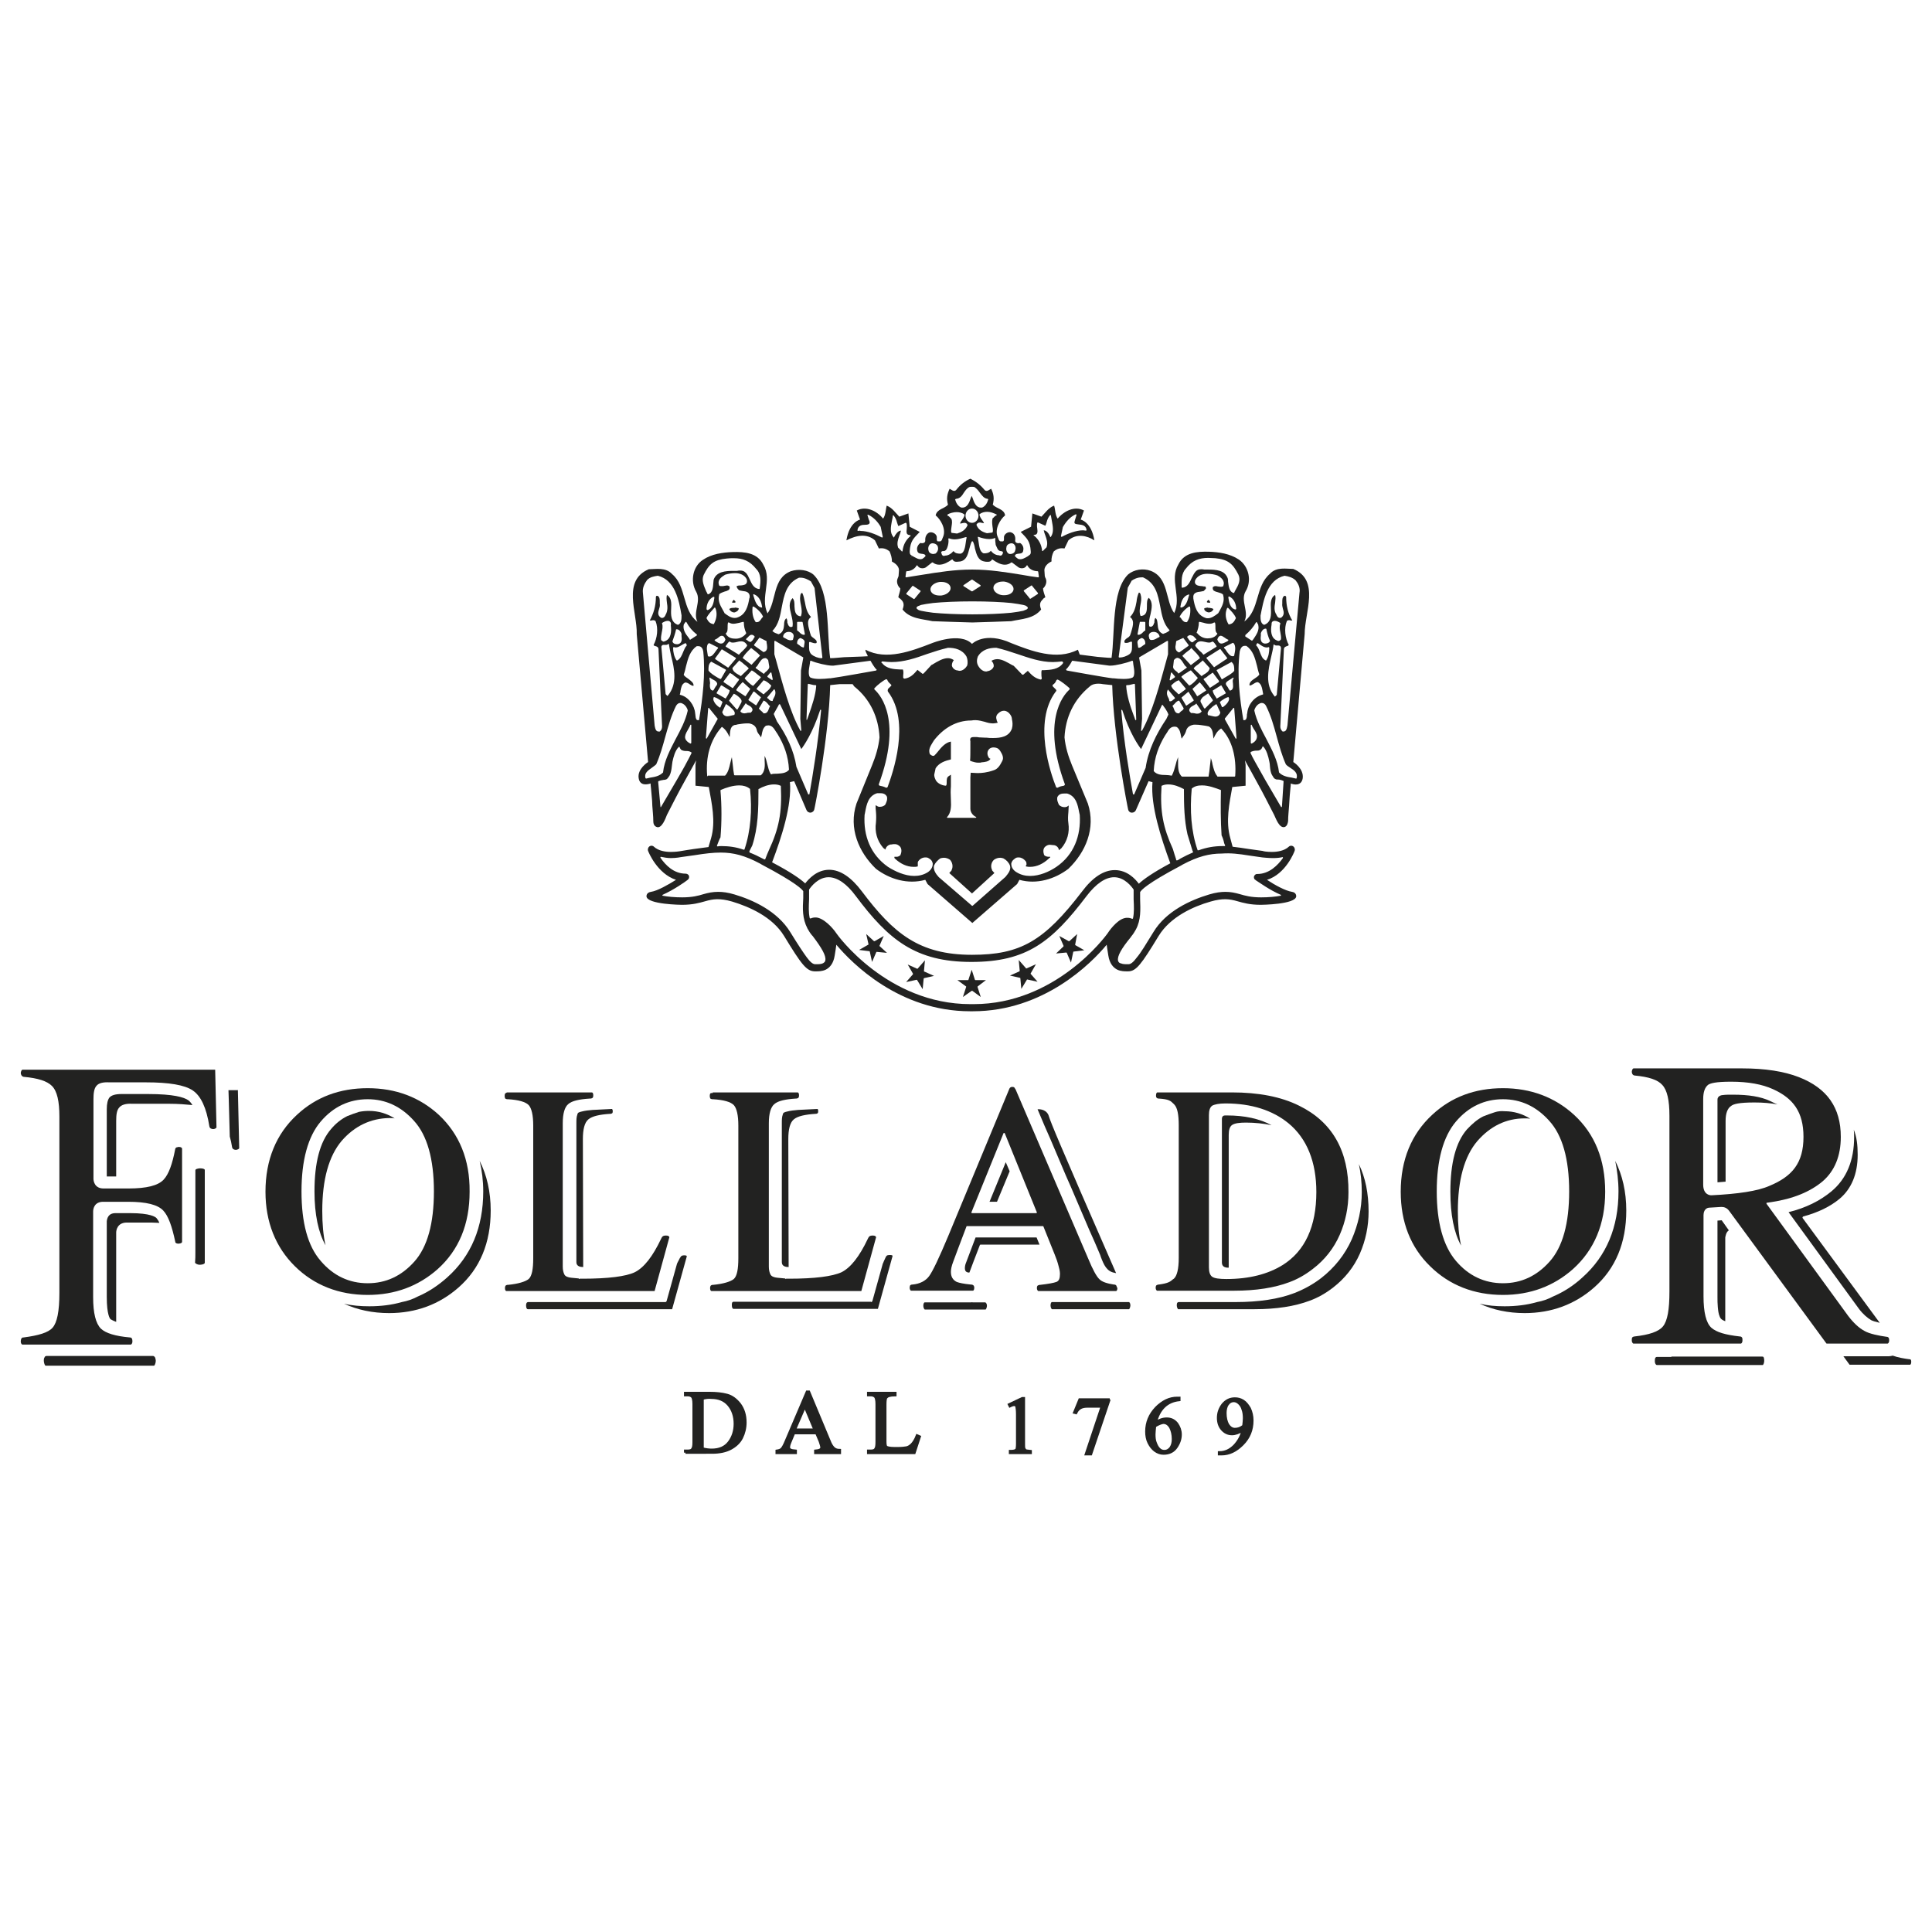 <?xml version="1.0" encoding="utf-8"?>
<!-- Generator: Adobe Illustrator 28.2.0, SVG Export Plug-In . SVG Version: 6.00 Build 0)  -->
<svg version="1.1" id="Livello_1" xmlns="http://www.w3.org/2000/svg" xmlns:xlink="http://www.w3.org/1999/xlink" x="0px" y="0px"
	 viewBox="0 0 595.3 595.3" style="enable-background:new 0 0 595.3 595.3;" xml:space="preserve">
<style type="text/css">
	.st0{fill-rule:evenodd;clip-rule:evenodd;fill:#222221;}
	.st1{fill:#222221;stroke:#222221;stroke-width:0.892;}
</style>
<g>
	<path class="st0" d="M156.2,336.6h25.9h0.3c0.1,0,0.4,0.2,0.4,0.8c0,0.2,0,0.5-0.1,0.7c-0.1,0.2-0.2,0.3-0.7,0.4l-0.3,0
		c-3.2,0.2-5.5,0.7-6.6,1.7c-1.1,0.9-1.7,2.9-1.7,5.9v44.2c0,1,0.2,1.8,0.5,2.4c0.3,0.6,1.1,0.9,2.1,1c0.7,0.1,1.4,0.1,2.1,0.2
		c0.3,0,0.3,0.1,0.3,0.1c0,0.1,0.1,0.1,0.1,0.1c0,0,0.1,0,0.1-0.1c0.1,0,0.2,0,0.5,0c0.1,0,0.2,0,0.4,0c7.9,0,13.4-0.7,16.1-2
		c2.8-1.4,5.5-4.8,8.1-10.3l0.1-0.2c0.2-0.4,0.4-0.8,1.4-0.8c0.7,0,0.9,0.2,1,0.4c0.1,0.2,0,0.3,0,0.3l-4.5,16.4h-45.9h-0.1H156
		c-0.1,0-0.4-0.2-0.4-0.8c0-0.3,0-0.5,0.1-0.7c0.1-0.2,0.2-0.3,0.6-0.4l0.2,0c3.2-0.3,5.4-1,6.4-1.8c1-0.9,1.4-3.1,1.4-6.4v-40.9
		c0-3.2-0.5-5.3-1.4-6.3c-1-1-3.1-1.6-6.4-1.8l-0.3,0c-0.4-0.1-0.6-0.2-0.6-0.4c-0.1-0.2-0.1-0.4-0.1-0.7c0-0.7,0.3-0.8,0.4-0.8"/>
	<path class="st0" d="M219.6,336.6h25.9h0.3c0.1,0,0.4,0.2,0.4,0.8c0,0.2,0,0.5-0.1,0.7c-0.1,0.2-0.2,0.3-0.7,0.4l-0.2,0
		c-3.2,0.2-5.5,0.7-6.6,1.7c-1.1,0.9-1.7,2.9-1.7,5.9v44.2c0,1,0.2,1.8,0.5,2.4c0.3,0.6,1.1,0.9,2.1,1c0.7,0.1,1.4,0.1,2.1,0.2
		c0.3,0,0.3,0,0.4,0.1c0,0,0.1,0.1,0.1,0.1c0.1,0,0.1,0,0.1-0.1c0.1,0,0.2,0,0.5,0c0.1,0,0.2,0,0.4,0c7.9,0,13.4-0.7,16.2-2
		c2.8-1.4,5.5-4.8,8.1-10.3l0.1-0.2c0.2-0.4,0.4-0.8,1.4-0.8c0.7,0,0.9,0.2,1,0.4c0.1,0.2,0,0.3,0,0.3l-4.5,16.4h-46h0h-0.2
		c-0.1,0-0.4-0.2-0.4-0.8c0-0.3,0-0.5,0.1-0.7c0.1-0.2,0.2-0.3,0.6-0.4l0.2,0c3.2-0.3,5.4-1,6.4-1.8c1-0.9,1.4-3.1,1.4-6.4v-40.9
		c0-3.2-0.5-5.3-1.4-6.3c-1-1-3.1-1.6-6.4-1.8l-0.3,0c-0.4-0.1-0.6-0.2-0.6-0.4c-0.1-0.2-0.1-0.4-0.1-0.7c0-0.7,0.3-0.8,0.4-0.8
		H219.6z"/>
	<path class="st0" d="M29.7,334.6c-0.7,0.8-0.9,2.2-0.9,4.1v24.5c0,0.8,0.4,3,3.1,3h7.7c5.6,0,9.1-0.9,10.8-2.7
		c1.6-1.7,2.7-4.8,3.6-9.5c0.1-0.3,0.3-0.5,0.6-0.5c0.2-0.1,0.4-0.1,0.5-0.1c0,0,0,0,0,0c0.6,0,0.8,0.2,0.9,0.3
		c0.1,0.1,0.1,0.3,0.1,0.3v28.6c0,0.3-0.2,0.4-0.5,0.5c-0.3,0.1-0.6,0.1-0.6,0.1c-0.6,0-0.8-0.2-0.9-0.3c-0.1-0.1-0.1-0.3-0.1-0.3
		l0,0c-1-4.7-2.1-7.9-3.7-9.6c-1.7-1.8-5.2-2.7-10.8-2.7h-7.7c-2.7,0-3.1,2.1-3.1,3v26.4c0,4.9,0.8,8.1,2.4,9.7
		c1.5,1.4,4.4,2.3,8.9,2.7c0.7,0,0.8,0.6,0.8,1.2c0,0.8-0.4,1-0.5,1h-0.3H7.3H6.9c-0.1,0-0.5-0.2-0.5-1c0-0.6,0.2-1.2,0.8-1.2
		c0,0,0.1,0,0.1,0c4.6-0.6,7.6-1.5,8.9-3c1.4-1.6,2.1-5,2.1-10.8v-54.2c0-4.8-0.7-7.9-2.3-9.5c-1.5-1.5-4.3-2.4-8.7-2.8
		c-0.6-0.1-0.9-0.7-0.9-1.2c0-0.2,0.1-0.5,0.2-0.7c0.1-0.2,0.3-0.3,0.3-0.3h0.3h59.1l0.4,17.5v0.3c0,0-0.1,0.2-0.3,0.3
		c-0.2,0.1-0.4,0.2-0.7,0.2c-0.5,0-1.1-0.2-1.2-0.9c-0.9-5.7-2.6-9.3-5.1-11c-2.5-1.7-7.3-2.5-14.4-2.5H33.7
		C31.8,333.4,30.4,333.7,29.7,334.6z"/>
	<path class="st0" d="M135.2,343.5c-5.9-5.4-13.2-8.2-21.9-8.2c-8.6,0-15.9,2.7-21.8,8.2c-6.4,5.9-9.7,13.9-9.7,23.7
		c0,9.3,3.1,17.1,9.1,23c5.9,5.8,13.5,8.8,22.4,8.8c8.4,0,15.6-2.7,21.5-7.9c6.6-5.9,9.9-13.9,9.9-23.9
		C144.8,357.3,141.5,349.4,135.2,343.5z M127.7,388.7c-4,4.5-8.8,6.7-14.4,6.7c-5.7,0-10.6-2.3-14.5-6.9c-4-4.6-5.9-11.8-5.9-21.4
		c0-9.6,2-16.9,5.9-21.5c3.9-4.6,8.8-6.9,14.5-6.9c5.5,0,10.3,2.2,14.3,6.7c4,4.4,6.1,11.7,6.1,21.7
		C133.7,377,131.7,384.2,127.7,388.7z"/>
	<g>
		<path class="st0" d="M269.6,166.5l1.2,2.5c1.2-0.2,2.2,0,3.3,0.9c0.4,0.9,0.8,2.2,0.7,3.1c0.9,0.5,2.1,1.3,2.2,2.6l-0.1,1.5
			c0,0.4-0.1,0.7-0.3,1.1c-0.5,1.1,0,2.4,0.8,3.1c0,0.9-0.5,2-0.6,2.7c0.3,0.4,0.6,0.4,0.8,0.7c1,0.9,1,1.8,0.5,3.1
			c2.3,2.9,6.1,2.9,9.2,3.6c0,0,11.1,0.4,12.3,0.4c1.2,0,12-0.4,12-0.4c3.1-0.7,6.9-0.7,9.2-3.6c-0.5-1.3-0.5-2.2,0.5-3.1
			c0.2-0.4,0.5-0.4,0.8-0.7c-0.2-0.7-0.7-1.8-0.7-2.7c0.8-0.7,1.3-2,0.8-3.1c-0.2-0.3-0.3-0.7-0.3-1.1l-0.1-1.5
			c0.1-1.3,1.3-2.2,2.2-2.6c-0.1-0.9,0.2-2.2,0.7-3.1c1.1-0.9,2.1-1.1,3.3-0.9l1.2-2.5c2.5-2.2,5.7-1.5,8,0
			c-0.9-5.7-4.2-6.4-4.2-6.4l1-2.8c-2.8-1.5-6.1,0.1-8.1,2.5c-0.8-1.1-0.7-2.8-1.1-4c-1.7,0.6-2.8,2.3-3.9,3.4l-2.8-1l-0.4,4.1
			l-3.2,1.6c1.9,2,2.9,2.7,3.1,6c0.1,1.1-0.5,1.1-0.9,1.5c-0.9,0.5-1.9,1.2-3,0.8c-0.3-0.2-0.7-0.5-1-0.9c0.3-1.3,2.5,0,2.6-1.8
			c0.2-0.9-0.3-1.8-1-2.2c-0.7,0.2-1.5,0-1.5-0.7c0.2-1.3-0.3-2.2-1.1-2.5c-0.8-0.4-2,0.2-2.3,1.1c-0.2,0.5,0.3,1.8-0.7,1.6
			c-1,0.2-1-0.9-1.3-1.4c-1-2.4,0.8-5.4,2.3-6.6c-0.3-2-2.6-2-3.8-3.3c0.5-1.8,0.3-3.3-0.5-4.9c-0.5,0.2-1.3,1.1-2,0.4
			c-1.3-1.6-2.8-2.7-4.4-3.5c-1.6,0.7-3.1,1.8-4.4,3.5c-0.7,0.7-1.5-0.2-2-0.4c-0.8,1.7-1,3.1-0.5,4.9c-1.1,1.3-3.4,1.3-3.8,3.3
			c1.5,1.2,3.3,4.2,2.3,6.6c-0.3,0.5-0.3,1.6-1.3,1.4c-1,0.2-0.5-1.1-0.7-1.6c-0.3-0.9-1.5-1.4-2.3-1.1c-0.8,0.4-1.3,1.3-1.2,2.5
			c0,0.7-0.8,0.9-1.5,0.7c-0.6,0.4-1.2,1.3-1,2.2c0.2,1.8,2.3,0.6,2.6,1.8c-0.3,0.4-0.7,0.7-1,0.9c-1.1,0.4-2.1-0.4-3.1-0.9
			c0,0-0.2,0.3-0.6,0.6l0.6-0.6c-0.4-0.3-0.8-0.3-0.8-1.4c0.2-3.3,1.2-4,3.1-6l-3.1-1.6l-0.4-4.1l-2.8,1c-1.1-1.1-2.2-2.8-3.9-3.4
			c-0.3,1.2-0.3,3-1.1,4c-1.9-2.4-5.3-4-8.1-2.5l1,2.8c0,0-3.3,0.7-4.2,6.4C263.9,164.9,267.1,164.3,269.6,166.5z M327.5,162.4
			C327.5,162.4,327.5,162.4,327.5,162.4c1-1.7,2.2-3.1,3.9-3.9c0,0,0.1,0,0.1,0c0,0,0.1,0,0.1,0c0.1,0,0.1,0.1,0.1,0.2l-0.4,1.3
			c-0.3,0.9-0.3,1.2-0.1,1.3c0.2,0.2,0.6,0.2,1.2,0.3c0.9,0.1,2.2,0.2,2.4,1.7c0,0.1-0.1,0.2-0.2,0.2c0,0,0,0,0,0
			c-0.3,0-0.6-0.1-0.9-0.1c-2.1,0-4.7,1-6.5,2c0,0-0.1,0-0.1,0c0,0-0.1,0-0.1,0c0,0-0.1-0.1-0.1-0.2L327.5,162.4z M281.6,184.6
			C281.6,184.6,281.5,184.5,281.6,184.6l-2.3-1.5c-0.1-0.1-0.1-0.2,0-0.3l1.8-2.2c0,0,0.1-0.1,0.1-0.1c0,0,0.1,0,0.1,0l2.3,1.5
			c0.1,0.1,0.1,0.2,0,0.3l-1.8,2.2C281.7,184.5,281.7,184.6,281.6,184.6z M316.3,187.8c-0.2,0.1-0.6,0.2-1,0.4
			c-0.9,0.2-2.1,0.4-3.7,0.6c-3.1,0.3-7.3,0.5-12,0.5c-4.7,0-9-0.2-12.1-0.5c-1.5-0.2-2.8-0.4-3.7-0.6c-0.4-0.1-0.8-0.2-1-0.4
			c-0.2-0.1-0.4-0.3-0.4-0.5c0-0.2,0.2-0.4,0.4-0.5c0.2-0.1,0.6-0.2,1-0.4c0.9-0.2,2.1-0.4,3.7-0.6c3.1-0.3,7.4-0.5,12.1-0.5
			c4.7,0,9,0.2,12,0.5c1.5,0.2,2.8,0.4,3.7,0.6c0.4,0.1,0.8,0.2,1,0.4c0.2,0.1,0.4,0.3,0.4,0.5C316.7,187.5,316.5,187.7,316.3,187.8
			z M286.7,181.7c-0.1-1.2,1.3-2.2,2.9-2.4c0.2,0,0.3,0,0.5,0c1.5,0,2.7,0.7,2.8,1.8c0.1,1.2-1.3,2.2-2.9,2.4c-0.2,0-0.3,0-0.5,0
			C288,183.5,286.8,182.8,286.7,181.7z M296.9,180.3l2.5-1.7c0,0,0.1,0,0.1,0c0,0,0.1,0,0.1,0l2.5,1.7c0.1,0.1,0.1,0.2,0,0.3
			l-2.5,1.6c0,0-0.1,0-0.1,0c0,0-0.1,0-0.1,0l-2.5-1.6C296.8,180.6,296.8,180.4,296.9,180.3z M306.1,181c0.1-1.1,1.4-1.8,2.8-1.8
			c0.1,0,0.3,0,0.5,0c1.6,0.2,3,1.2,2.9,2.4c-0.1,1.1-1.4,1.8-2.8,1.8c-0.2,0-0.3,0-0.5,0C307.4,183.3,306,182.2,306.1,181z
			 M319.8,183l-2.3,1.5c0,0-0.1,0-0.1,0c-0.1,0-0.1,0-0.1-0.1l-1.8-2.2c-0.1-0.1-0.1-0.2,0-0.3l2.3-1.5c0,0,0.1,0,0.1,0
			c0.1,0,0.1,0,0.1,0.1l1.8,2.2C319.9,182.8,319.8,183,319.8,183z M318.5,164.9c0-0.1,0.1-0.1,0.2-0.1c0.6,0,0.8-0.3,0.9-0.6
			c0.1-0.3,0.1-0.8,0-1.4c-0.1-0.6-0.1-1.2,0-1.7c0-0.1,0.1-0.1,0.2-0.1c0,0,0,0,0.1,0l2.2,1c0.2-0.4,0.3-0.7,0.4-1.1
			c0.2-0.8,0.5-1.5,1-2.1c0,0,0.1-0.1,0.1-0.1c0,0,0,0,0.1,0c0.1,0,0.1,0.1,0.1,0.1c0.1,0.5,0.2,1.1,0.3,1.7
			c0.3,1.6,0.7,3.5-0.3,4.9c0,0-0.1,0.1-0.1,0.1c0,0,0,0,0,0c-0.1,0-0.1,0-0.1-0.1c-0.3-0.8-1.1-2-2-2c0.1,0.5,0.3,1.1,0.5,1.6
			c0.4,1.1,0.8,2.3,0.4,3.5c0,0,0,0.1,0,0.1l-1.1,1.1c0,0-0.1,0.1-0.1,0.1c0,0,0,0-0.1,0c-0.1,0-0.1-0.1-0.1-0.1
			c-0.2-2-1.1-3.5-2.4-4.6C318.5,165.1,318.5,165,318.5,164.9z M310.1,168.7c0-0.9,1-1.3,1.6-1.3c1,0,1.5,1.3,1.1,2.2c0,0,0,0,0,0
			c-0.1,0.7-0.8,1.1-1.5,1.1c-0.2,0-0.3,0-0.5-0.1c0,0,0,0,0,0C310.3,170.3,309.9,169.5,310.1,168.7z M307.8,169.6
			C307.8,169.6,307.8,169.7,307.8,169.6c0.1,0.1,0.3,0.2,0.5,0.2c0.2,0,0.4,0.1,0.5,0.1c0.2,0.1,0.3,0.3,0.2,0.6
			c-0.2,0.5-0.4,0.7-0.8,0.7c-0.1,0-0.2,0-0.3-0.1c0,0,0,0,0,0c-1,0-1.9-0.5-2.6-1.4c-0.5,0.7-1.4,0.8-2.1,0.8l-0.1,0
			c-0.6-0.2-1-0.8-1.2-1.5c-0.2-0.7-0.3-1.5-0.4-2.2c-0.1-0.5-0.1-0.9-0.2-1.2c0,0,0-0.1,0-0.1l0,0c0-0.1,0.1-0.1,0.1-0.1l0,0
			c0,0,0,0,0,0c0,0,0,0,0,0c1.1,0.4,2.3,0.7,3.4,0.7c0.6,0,1.2-0.1,1.7-0.3c0,0,0,0,0.1,0c0,0,0,0,0,0l0,0c0.1,0,0.1,0,0.1,0.1l0,0
			c0,0,0,0,0,0.1c-0.1,0.3,0,1.1,0.1,1.9C307.2,168.8,307.5,169.5,307.8,169.6z M307,158.5c0.1,0,0.1,0.1,0.1,0.2
			c0,0.1,0,0.1-0.1,0.1c-0.3,0.1-0.5,0.3-0.7,0.5c-0.1,0.1-0.2,0.3-0.4,0.3c-0.3,0.8-0.2,1.6-0.1,2.5c0.1,0.6,0.2,1.2,0.1,1.8
			c0,0.1-0.1,0.1-0.2,0.2l-1.6,0.2c0,0,0,0,0,0c0,0,0,0,0,0c-1.4-0.4-2.6-1-3.2-2.5c0-0.1,0-0.1,0-0.2c0.2-0.4,0.6-0.6,1-0.6
			c0.2,0,0.4,0,0.6,0.1c0.2,0,0.4,0.1,0.6,0.1c0,0,0.1,0,0.1,0c-0.1-0.3-0.3-0.6-0.6-1c-0.3-0.4-0.7-1-0.8-1.6c0-0.1,0-0.1,0.1-0.2
			c0.6-0.5,1.5-0.7,2.3-0.7C305.2,157.7,306.2,158.1,307,158.5z M299.5,161.1c-1.1,0-2-1-2-2.2c0-1.2,0.9-2.2,2-2.2c1.1,0,2,1,2,2.2
			C301.5,160.1,300.6,161.1,299.5,161.1z M294.6,153.7c1.2-0.1,1.8-0.9,2.4-1.9c0.4-0.6,0.9-1.3,1.6-1.7l0,0
			c0.3-0.1,0.5-0.1,0.7-0.1c0.1,0,0.1,0,0.2,0c0,0,0.1,0,0.1,0c0.2,0,0.5,0,0.7,0.1l0,0c0.7,0.5,1.2,1.1,1.6,1.7
			c0.7,0.9,1.3,1.8,2.4,1.9c0.1,0,0.2,0.1,0.2,0.2c-0.3,1.1-0.9,2.1-1.9,2.5l0,0c-0.1,0-0.3,0-0.4,0c-1.5,0-2.1-1.7-2.5-2.9
			c-0.1-0.3-0.2-0.5-0.3-0.7c-0.1,0.2-0.2,0.5-0.3,0.7c-0.4,1.2-1,2.9-2.5,2.9c-0.1,0-0.3,0-0.4,0l0,0c-1-0.4-1.6-1.4-1.9-2.5
			C294.4,153.8,294.5,153.7,294.6,153.7z M292,158.5c0.7-0.4,1.8-0.7,2.8-0.7c0.8,0,1.7,0.2,2.3,0.7c0,0,0.1,0.1,0.1,0.2
			c-0.1,0.6-0.5,1.1-0.8,1.6c-0.3,0.3-0.5,0.7-0.6,1c0,0,0.1,0,0.1,0c0.2,0,0.4,0,0.6-0.1c0.2,0,0.4-0.1,0.6-0.1
			c0.4,0,0.8,0.1,1,0.6c0,0.1,0,0.1,0,0.2c-0.7,1.5-1.9,2.1-3.2,2.5c0,0,0,0,0,0c0,0,0,0,0,0l-1.6-0.2c-0.1,0-0.1-0.1-0.2-0.1
			c-0.1-0.6,0-1.3,0.1-1.9c0.1-0.8,0.3-1.6-0.1-2.4c-0.1-0.1-0.3-0.2-0.4-0.4c-0.2-0.2-0.4-0.4-0.7-0.5c-0.1,0-0.1-0.1-0.1-0.1
			C292,158.6,292,158.5,292,158.5z M290.2,169.9c0.1-0.1,0.4-0.1,0.5-0.1c0.3,0,0.4-0.1,0.5-0.1c0,0,0,0,0.1-0.1
			c0.3-0.1,0.6-0.8,0.8-1.6c0.2-0.8,0.2-1.6,0.1-1.9c0-0.1,0-0.1,0.1-0.2c0,0,0.1,0,0.1,0c0,0,0,0,0.1,0c0.5,0.2,1.1,0.3,1.7,0.3
			c1.1,0,2.3-0.4,3.4-0.7c0,0,0,0,0.1,0c0,0,0.1,0,0.1,0.1c0,0,0.1,0.1,0,0.2c-0.1,0.3-0.1,0.7-0.2,1.2c-0.1,0.7-0.2,1.5-0.4,2.1
			c-0.2,0.7-0.5,1.3-1.2,1.5c0,0,0,0-0.1,0c-0.8,0-1.6-0.1-2.1-0.8c-0.7,0.8-1.6,1.4-2.6,1.4c-0.1,0-0.2,0.1-0.3,0.1
			c-0.4,0-0.7-0.2-0.8-0.8C289.9,170.3,290,170.1,290.2,169.9z M287.3,167.4c0.7,0,1.6,0.4,1.7,1.2c0,0,0,0,0,0
			c0.2,0.8-0.2,1.6-0.8,2c0,0,0,0-0.1,0c-0.2,0-0.3,0.1-0.5,0.1c-0.7,0-1.4-0.4-1.5-1.1C285.8,168.7,286.3,167.4,287.3,167.4z
			 M282.4,174.3c0-0.1,0.1-0.1,0.1-0.1c0.1,0,0.1,0,0.2,0.1c0.4,0.6,0.9,0.8,1.5,0.8c0.4,0,0.8-0.1,1.1-0.3l1.9-1.5c0,0,0.1,0,0.1,0
			s0.1,0,0.1,0c0.6,0.5,1.3,0.7,2,0.7c1.4,0,2.8-0.8,3.9-1.6c0,0,0.1,0,0.1,0c0.1,0,0.1,0,0.2,0.1c0.2,0.5,0.7,0.6,1.2,0.6
			c0.4,0,0.7-0.1,1.1-0.1c1.9-0.4,2.3-2.1,2.8-4c0.2-0.7,0.4-1.5,0.7-2.1c0-0.1,0.1-0.1,0.2-0.1c0.1,0,0.1,0,0.2,0.1
			c0.3,0.6,0.5,1.4,0.6,2.1c0.5,1.9,1,3.7,2.9,4c0.3,0.1,0.7,0.1,1.1,0.1c0.5,0,0.9-0.1,1.2-0.6c0-0.1,0.1-0.1,0.1-0.1
			c0,0,0.1,0,0.1,0c1.1,0.8,2.5,1.6,3.8,1.6c0.7,0,1.4-0.2,2-0.7c0,0,0.1,0,0.1,0c0,0,0.1,0,0.1,0l2,1.5c0.3,0.2,0.7,0.3,1.1,0.3
			c0.5,0,1.1-0.2,1.4-0.8c0-0.1,0.1-0.1,0.2-0.1c0.1,0,0.1,0,0.1,0.1c0.6,1.2,2,1.7,3.1,1.7c0.1,0,0.2,0.1,0.2,0.2l0.2,1.5
			c0,0.1-0.1,0.2-0.2,0.2c0,0,0,0,0,0c-1.7-0.2-3.4-0.5-5.1-0.8c-4.9-0.8-10-1.6-15-1.6c-0.1,0-0.2,0-0.3,0c-0.1,0-0.2,0-0.2,0
			c-5.1,0-10.2,0.8-15.1,1.6c-1.7,0.3-3.4,0.5-5,0.8c0,0,0,0,0,0c-0.1,0-0.2-0.1-0.2-0.2l0.2-1.5c0-0.1,0.1-0.2,0.2-0.2
			C280.5,176,281.8,175.4,282.4,174.3z M274.8,160.6c0.1-0.6,0.3-1.2,0.3-1.7c0-0.1,0.1-0.1,0.1-0.1c0,0,0,0,0.1,0
			c0,0,0.1,0,0.1,0.1c0.5,0.6,0.8,1.3,1,2.1c0.1,0.4,0.3,0.8,0.4,1.1l2.2-1c0,0,0,0,0.1,0c0.1,0,0.1,0,0.2,0.1
			c0.2,0.5,0.1,1.2,0.1,1.7c-0.1,0.6-0.1,1,0,1.4c0.1,0.3,0.3,0.5,1,0.6c0.1,0,0.1,0.1,0.2,0.1c0,0.1,0,0.1-0.1,0.2
			c-1.3,1.1-2.2,2.6-2.4,4.6c0,0.1-0.1,0.1-0.1,0.1c0,0,0,0-0.1,0c0,0-0.1,0-0.1-0.1l-1.1-1.1c0,0,0,0,0-0.1c-0.4-1.2,0-2.4,0.4-3.5
			c0.2-0.5,0.4-1.1,0.5-1.6c-0.9,0-1.7,1.2-2.1,2c0,0.1-0.1,0.1-0.1,0.1c0,0,0,0,0,0c-0.1,0-0.1,0-0.1-0.1
			C274.1,164.1,274.5,162.3,274.8,160.6z M264.4,163.6C264.4,163.6,264.4,163.6,264.4,163.6c-0.1,0-0.2-0.1-0.2-0.2
			c0.2-1.6,1.5-1.7,2.4-1.7c0.6,0,1-0.1,1.2-0.3c0.2-0.2,0.3-0.5-0.1-1.3l0,0l-0.4-1.3c0-0.1,0-0.1,0-0.2c0,0,0.1,0,0.1,0
			c0,0,0,0,0.1,0c1.7,0.8,3,2.2,3.9,3.8c0,0,0,0,0,0.1l0.6,2.9c0,0.1,0,0.1-0.1,0.2c0,0-0.1,0-0.1,0c0,0-0.1,0-0.1,0
			c-1.9-1-4.4-2-6.5-2C265,163.5,264.7,163.5,264.4,163.6z"/>
		<path class="st0" d="M398.5,175.3c-2.2,0-5.2-0.7-7.2,1.5c-4.6,3.9-3.1,11.1-7.9,14.7c1.6-3-1.3-6.3,0.4-9.3c2-3.2,1-7.7-2.1-9.8
			c-2.7-1.8-6.1-2.3-9.2-2.4c-3.6-0.1-7.6,0.2-9.4,3.9c-2.9,4.8,1.1,10-1.3,15c-2.8-3.9-1.6-10.8-7.2-13c-2.4-0.9-5.2-0.4-7,1.1
			c-5.2,5.1-4,18.1-5.1,25.7c-1.5,0-2.6-0.2-4.3-0.3l-5.5-0.7c-0.3-0.8-0.5-1.4-0.6-1.5c-6.5,3.4-14.3,0.4-20.4-2
			c-8.3-3.8-12.2,0.2-12.2,0.2c-3.7-3.8-12.4-0.2-12.4-0.2c-6.2,2.4-14,5.4-20.4,2c-0.2,0.5,0.6,1.5,0.7,2c-3.1,0.2-3,0.1-7.3,0.3
			c-1.7,0.1-2.8,0.3-4.3,0.3c-1.1-7.6,0.1-20.6-5.1-25.7c-1.7-1.5-4.6-1.9-7-1.1c-5.7,2.2-4.4,9.1-7.2,13c-2.4-5,1.6-10.2-1.3-15
			c-1.8-3.7-5.8-4-9.4-3.9c-3.1,0.1-6.6,0.6-9.2,2.4c-3.1,2-4,6.5-2.1,9.8c1.7,3-1.1,6.3,0.4,9.3c-4.8-3.7-3.3-10.9-7.8-14.7
			c-2-2.2-5-1.5-7.2-1.5c-8.3,3.5-3.5,13.4-3.7,20l3.5,39.4c0,0-3.4,2.1-2.9,5c0.4,2.5,2.8,1.9,3.7,1.6c-0.1,0,0.1,1.5,0.1,1.6
			c0.1,0.7,0.1,1.4,0.2,2.2c0.1,1,0.2,2.1,0.2,3.1c0.1,1.6,0.3,3.1,0.3,4.7c0,0.7,0.2,1.5,1,1.8c1.6,0.7,2.8-2.7,3.2-3.7
			c1.8-3.5,3.4-6.7,5.3-10.1c1.2-2.2,2.5-4.5,3.7-6.7l-0.2,1.3v6.5l4.1,0.4c0.9,5,2.2,10.6,0.7,15.8l-0.8,2.7
			c-1.4,0.2-2.9,0.4-4.5,0.6c-1.3,0.2-2.7,0.4-4.4,0.7c0,0-1.2,0.2-2.7,0.2c-1.6,0-3.8-0.3-5.2-1.6c-0.4-0.4-1-0.4-1.4-0.1
			c-0.4,0.3-0.6,0.9-0.4,1.4c0.1,0.3,2.8,7,8.6,8.9c-2.4,1.5-5.7,3.4-7.7,3.7c-1.4,0.2-1.4,1.2-1.4,1.4c0.2,2.5,10.8,2.6,10.9,2.6
			c3.4,0,5.4-0.6,7.2-1.1c2.4-0.7,4.5-1,8.3,0.1c5.3,1.6,12.4,4.7,16,10.6c5.3,8.7,6.9,10.9,9.5,10.9h0.3c0.8,0,1.9,0,3-0.5
			c0,0,0,0,0,0c1.2-0.6,2.4-1.8,2.8-4.4c0.2-1.3,0.4-2.4,0.5-3.3c4.8,5.7,19.4,20.5,41.2,20.5h0.9c21.8,0,36.5-14.8,41.2-20.5
			c0.1,0.9,0.3,1.9,0.5,3.3c0.4,2.6,1.6,3.8,2.8,4.4h0c1.1,0.5,2.2,0.5,3,0.5h0.3c2.5,0,4.1-2.2,9.4-10.9c3.6-5.9,10.7-9.1,16-10.6
			c3.8-1.1,5.9-0.8,8.3-0.1c1.8,0.5,3.8,1.1,7.2,1.1c0.1,0,10.7-0.1,10.9-2.6c0-0.2,0-1.2-1.3-1.4c-2-0.3-5.3-2.1-7.7-3.7
			c5.8-1.8,8.4-8.6,8.5-8.9c0.2-0.5,0-1.1-0.4-1.4c-0.4-0.3-1-0.3-1.4,0.1c-1.4,1.3-3.6,1.6-5.2,1.6c-1.5,0-2.7-0.2-2.8-0.3
			c-1.5-0.2-3-0.4-4.3-0.6c-1.8-0.3-3.4-0.5-5-0.7l-0.7-2.6c-1.5-5.2-0.3-10.8,0.6-15.8l4.1-0.4v-6.5l-0.2-1.3
			c1.3,2.3,2.5,4.5,3.7,6.7c1.9,3.4,3.5,6.6,5.3,10.1c0.5,1,1.6,4.3,3.3,3.7c0.7-0.3,0.9-1.1,1-1.8c0-1.6,0.2-3.1,0.3-4.7
			c0.1-1,0.1-2.1,0.2-3.1c0.1-0.7,0.1-1.5,0.2-2.2c0-0.1,0.2-1.6,0.1-1.6c0.9,0.4,3.3,0.9,3.7-1.6c0.4-3-2.9-5-2.9-5l3.5-39.4
			C402,188.7,406.8,178.8,398.5,175.3z M383.8,195.6c1.3-1.1,2.4-2.4,3.2-3.8c0-0.1,0.1-0.1,0.2-0.1c0.1,0,0.1,0,0.1,0.1l0.4,0.7
			c0,0,0,0,0,0.1c0.4,1.6-0.6,3-1.4,4.2c-0.1,0.2-0.3,0.4-0.4,0.5c0,0.1-0.1,0.1-0.1,0.1c0,0-0.1,0-0.1,0l-2-1.3
			C383.7,195.8,383.7,195.6,383.8,195.6z M392,191.6c0.2-0.2,0.5-0.3,0.7-0.3c0,0,0.1,0,0.1,0c0.6,0,1.3,0.4,1.6,0.6
			c0,0,0,0,0.1,0.1l0,0c0,0,0,0.1,0,0.1c-0.3,0.9-0.2,1.8,0,2.7c0.1,0.7,0.3,1.4,0.2,2.2l0,0l0,0l0,0c0,0-0.1,0.1-0.1,0.1
			c-0.1,0.2-0.4,0.4-0.7,0.4c-0.1,0-0.2,0-0.3-0.1c-2.1-0.7-2.1-3.2-1.8-4.9c0,0,0,0,0,0C391.8,192.2,391.8,191.8,392,191.6z
			 M391.7,202.3c0.3-1.3,0.6-2.5,0.7-3.6c0-0.1,0.1-0.1,0.1-0.1c0,0,0,0,0.1,0c0,0,0.1,0,0.1,0.1c0.1,0.1,0.3,0.2,0.5,0.2
			c0.1,0,0.2,0,0.4,0c0.1,0,0.2,0,0.3,0c0.1,0,0.3,0,0.4,0.1c0.3,0.1,0.4,0.4,0.4,0.8l-1.3,14.3c0,0,0,0.1-0.1,0.1l-0.4,0.4
			c0,0-0.1,0-0.1,0c-0.1,0-0.1,0-0.1-0.1C389.7,210.9,390.8,206.3,391.7,202.3z M391.2,197.7c-0.2,0.4-0.8,0.6-1.3,0.6
			c-0.2,0-0.4,0-0.6-0.1c-1-0.4-0.9-1.6-0.8-2.4c0-0.2,0-0.4,0-0.6c0,0,0,0,0-0.1c0.2-0.6,0.7-1.4,1.5-1.4c0.1,0,0.2,0.1,0.2,0.1
			c0.2,1.1,0.6,2.6,1.1,3.6C391.3,197.6,391.3,197.7,391.2,197.7z M388.5,198.8c0.6,0.4,1.2,0.7,1.8,0.7c0.2,0,0.3,0,0.5-0.1
			c0,0,0,0,0.1,0c0.1,0,0.2,0.1,0.2,0.2c0,1.3-0.2,2.7-0.9,3.8c0,0.1-0.1,0.1-0.1,0.1c0,0-0.1,0-0.1,0c-1.1-0.5-1.4-1.6-1.8-2.6
			c-0.3-0.8-0.6-1.5-1.1-2c-0.1-0.1-0.1-0.1,0-0.2l0.2-0.4c0-0.1,0.1-0.1,0.2-0.1c0,0,0.1,0,0.1,0
			C387.8,198.3,388.2,198.6,388.5,198.8z M365.4,175.2c1.9-2.5,4.1-3.3,6.9-3.3c0.7,0,1.5,0.1,2.2,0.1c3.9,0.4,5.4,1.7,7.1,5.1
			c0.8,1.7-0.1,3.3-0.9,4.7c-0.2,0.3-0.3,0.6-0.4,0.8c0,0,0,0.1-0.1,0.1l0,0c0,0,0,0-0.1,0c0,0,0,0-0.1,0c-1.3-0.5-1.4-2.1-1.6-3.5
			c0-0.4,0-0.7-0.1-1c0,0,0,0,0,0c-0.9-2.5-3.5-2.7-6.1-2.7c-0.2,0-0.4,0-0.5,0c-0.1,0-0.3,0-0.4,0c-0.1,0-0.1,0-0.2,0l0,0
			c-0.4-0.1-0.7-0.1-1-0.1c-0.7,0-1.2,0.2-1.6,0.6c-0.5,0.5-0.9,1.3-1.3,2.1c-0.6,1.3-1.2,2.8-2.9,3c0,0,0,0,0,0
			c-0.1,0-0.2-0.1-0.2-0.2C364.1,179,363.9,176.8,365.4,175.2z M379.9,210.5c0,0.5,0.1,1,0,1.4c-0.1,0.5-0.4,0.8-0.9,0.9
			c0,0,0,0,0,0c0,0-0.1,0-0.1-0.1c-0.2-0.2-0.4-0.5-0.5-0.8c-0.2-0.3-0.3-0.5-0.5-0.7l0,0c-0.3-0.5-0.2-0.8,0.1-1.1
			c0.3-0.3,0.7-0.5,1-0.7c0.3-0.2,0.6-0.4,0.8-0.5c0,0,0.1-0.1,0.1-0.1c0,0,0.1,0,0.1,0c0.1,0,0.1,0.1,0.1,0.2
			C379.8,209.4,379.8,209.9,379.9,210.5z M360.6,266c-5.4,2.9-8.2,4.9-9.7,6.3c-1.1-1.5-3.6-4.2-7.4-4.2c-3.4,0-6.8,2.2-10.1,6.6
			c-11.7,15.3-19,19.5-33.9,19.5c-16.3,0-24.2-6.6-33.9-19.5c-3.3-4.4-6.7-6.7-10.1-6.7c-3.8,0-6.3,2.8-7.4,4.2
			c-1.5-1.4-4.5-3.5-10.2-6.5c3-7.9,6.1-17.6,5.5-24.7l1.3-0.3l3.8,8.9c0.2,0.5,0.7,0.8,1.2,0.8c0,0,0.1,0,0.1,0
			c0.6-0.1,1-0.5,1.1-1c0.1-0.2,4.5-22.4,4.9-38.3l2.9-0.3h4l0.5,0.7c5,4,7.5,9.6,7.8,15.7c-0.3,3-1.2,5.9-2.3,8.6l-4.8,11.8
			c-2.5,7.6,0.7,15,6,20.1c4.2,3.2,9.8,4.9,15.2,3.4l0.7,1.3l13.8,12l13.8-12l0.7-1.3c5.3,1.5,10.9-0.2,15.1-3.4
			c5.3-5.1,8.5-12.5,6-20.1l-4.9-11.8c-1.1-2.7-2-5.5-2.3-8.6c0.3-6.1,2.8-11.6,7.8-15.7c1.4-1.3,4-0.7,4-0.7l2.9,0.3
			c0.4,15.8,4.8,38,4.9,38.3c0.1,0.6,0.6,1,1.1,1c0.1,0,0.1,0,0.1,0c0.5,0,1-0.3,1.2-0.8l3.9-8.9l1.2,0.3
			C354.5,248.2,357.7,258.1,360.6,266z M376.4,257.4c0.3,0.6,0.6,1.4,0.8,2.4c0.1,0.2,0.1,0.3,0.2,0.5c0,0.1,0.1,0.2,0.1,0.2
			c0,0.1,0,0.2-0.2,0.2c-0.2,0-0.4,0-0.7,0c-2.4,0-4.8,0.4-7.3,1.3c0,0,0,0-0.1,0c0,0,0,0-0.1,0l0,0c0,0-0.1,0-0.1-0.1
			c-2-5.7-2.4-12.4-1.8-18.8c0,0,0-0.1,0-0.1l0,0l0,0c0.9-0.8,2-1,3.2-1c2,0,4.1,0.8,5.7,1.4c0,0,0.1,0,0.1,0.1l0,0c0,0,0,0.1,0,0.1
			C376.1,248.1,376.1,253,376.4,257.4z M367.4,262l0.2,0.5c0,0.1,0,0.2-0.1,0.2c-1.2,0.5-2.4,1.1-3.7,1.8l-0.5,0.3
			c-0.1,0.1-0.2,0.1-0.3,0.2c0,0,0,0,0,0c-0.1,0-0.2,0.1-0.3,0.1c0,0,0,0-0.1,0c-0.1,0-0.1,0-0.2-0.1c0,0,0-0.1,0-0.1c0,0,0,0,0-0.1
			c-0.4-1.3-0.8-2.4-1-3.2c-3-6.6-4-11.5-3.5-19.4c0-0.1,0-0.1,0.1-0.1c0.6-0.3,1.3-0.4,2-0.4c1.7,0,3.4,0.7,4.7,1.4
			c0.1,0,0.1,0.1,0.1,0.1c0,4.9,0.1,9.5,1.1,13.9l0,0L367.4,262z M222,243.6c0-0.1,0-0.1,0.1-0.2c1.6-0.7,3.7-1.4,5.7-1.4
			c1.2,0,2.3,0.3,3.2,1c0,0,0.1,0.1,0.1,0.1c0.7,6.3,0.2,13-1.7,18.6c0,0.1-0.1,0.1-0.2,0.1c0,0,0,0-0.1,0c-2.3-0.8-4.5-1.1-6.8-1.1
			c-0.4,0-0.8,0-1.2,0.1c-0.1,0-0.2-0.1-0.2-0.2c0.4-1,0.7-1.9,1.1-2.6C222.4,253.4,222.4,248.3,222,243.6z M230.9,262.3l0.9-1.8
			c1.8-5.5,1.9-11.2,1.9-17.3c0-0.1,0-0.1,0.1-0.1c1.2-0.7,3-1.4,4.7-1.4c0.7,0,1.4,0.1,2,0.4c0.1,0,0.1,0.1,0.1,0.2
			c0.4,8.1-0.6,13-3.7,19.7c-0.3,0.7-0.7,1.6-1.1,2.7c0,0.1-0.1,0.1-0.2,0.1c0,0-0.1,0-0.1,0l-0.4-0.2c-1.5-0.8-2.8-1.4-4.1-1.9
			C230.9,262.5,230.9,262.4,230.9,262.3z M218.6,209c0-0.1,0-0.2,0.1-0.2c0,0,0.1,0,0.1,0c0,0,0.1,0,0.1,0.1
			c0.2,0.2,0.5,0.3,0.8,0.5c0.4,0.2,0.8,0.4,1,0.7c0.3,0.3,0.4,0.7,0.1,1.1l0,0c-0.2,0.2-0.4,0.5-0.5,0.7c-0.2,0.3-0.3,0.6-0.5,0.8
			c0,0-0.1,0.1-0.1,0.1c0,0,0,0,0,0c-0.6-0.1-0.8-0.4-0.9-0.9c-0.1-0.4-0.1-1,0-1.4C218.7,209.9,218.7,209.4,218.6,209z
			 M220.1,187.3c0,0,0.1-0.1,0.1-0.1c0.1,0,0.1,0,0.2,0.1c0.7,1.6,0.4,3.4-0.4,4.9c0,0.1-0.1,0.1-0.2,0.1c0,0,0,0,0,0
			c-1.2-0.2-1.6-0.9-2.1-1.8c0,0,0-0.1,0-0.1C218.2,189.3,219.3,188.2,220.1,187.3z M217.7,187.7c0-1.6,0.7-3.1,2.1-3.8
			c0,0,0.1,0,0.1,0c0,0,0.1,0,0.1,0c0.1,0,0.1,0.1,0.1,0.2c0,0.1,0,0.1,0,0.2c-0.2,1.3-0.5,3.2-2.1,3.7c0,0,0,0,0,0
			C217.8,187.8,217.7,187.8,217.7,187.7z M227.1,181.1c0.1,0.2,0.3,0.5,0.7,0.8c0.3,0.1,0.6,0.1,1,0.2c1,0.1,2.3,0.3,2.2,1.9
			c0,0.1,0,0.2-0.1,0.3c-0.4,2.3-1,5.1-3.8,6c-0.3,0.1-0.5,0.1-0.8,0.1c-1.1,0-2.2-0.8-3.1-1.5c0,0,0,0,0-0.1
			c-0.2-0.3-0.3-0.6-0.5-0.9c-0.8-1.4-1.6-2.8-1.1-4.7c0,0,0,0,0-0.1c0.4-0.4,1.1-0.6,1.6-0.8c0.5-0.1,1-0.3,1.3-0.5
			c0.3-0.2,0.4-0.5,0.3-1.1c-0.3-0.2-0.5-0.3-0.8-0.3c-0.2,0-0.5,0.1-0.7,0.1c-0.3,0.1-0.6,0.1-0.9,0.1c-0.2,0-0.5,0-0.7-0.1
			c0,0-0.1-0.1-0.1-0.1c-0.7-1.7,0.7-2.6,1.8-3.3l0,0c0.9-0.3,2-0.5,3.1-0.5c1.4,0,2.9,0.5,3.6,1.9l0,0c0.2,0.8,0,1.3-0.5,1.6
			c-0.5,0.2-1.1,0.3-1.6,0.3c-0.3,0-0.5,0-0.7,0.1c-0.2,0-0.3,0.1-0.3,0.1C227,180.8,227,180.9,227.1,181.1z M234.4,208.8l-2.2,2.4
			c0,0-0.1,0.1-0.1,0.1c0,0,0,0-0.1,0c-0.7-0.3-2-1.6-2.5-2.2c0-0.1,0-0.2,0-0.2l2-2.2c0,0,0.1-0.1,0.1-0.1c0,0,0.1,0,0.1,0
			c0.6,0.3,1.2,0.8,1.8,1.3c0.3,0.2,0.6,0.5,0.9,0.7C234.4,208.6,234.4,208.8,234.4,208.8z M235.2,209.7c0,0,0.1-0.1,0.1-0.1
			c0,0,0,0,0,0c0.9,0.3,1.6,0.9,2.3,1.6c0,0,0.1,0.1,0,0.2c-0.3,0.8-0.9,1.3-1.5,1.8c-0.2,0.2-0.5,0.4-0.7,0.7c0,0-0.1,0-0.1,0
			c0,0-0.1,0-0.1,0l-2-1.5c-0.1-0.1-0.1-0.2,0-0.3L235.2,209.7z M223,210.2c-0.1-0.1-0.1-0.2,0-0.3l1.8-2.4c0,0,0.1-0.1,0.1-0.1
			c0,0,0.1,0,0.1,0c0.4,0.2,0.9,0.5,1.3,0.9c0.5,0.3,0.9,0.7,1.3,0.9c0.1,0,0.1,0.2,0.1,0.3l-1.8,2.4c0,0-0.1,0.1-0.1,0.1
			c0,0-0.1,0-0.1,0L223,210.2z M224.8,212.8c0,0.6-0.6,1.5-1,2.1c0,0.1-0.1,0.1-0.1,0.2c0,0-0.1,0.1-0.1,0.1c0,0-0.1,0-0.1,0
			l-2.6-1.5c-0.1,0-0.1-0.2-0.1-0.2l1.3-2.2c0-0.1,0.1-0.1,0.2-0.1c0,0,0.1,0,0.1,0l2.4,1.5C224.8,212.7,224.8,212.8,224.8,212.8z
			 M223.6,199.1c0-0.1,0.1-0.2,0.2-0.3c0.2-0.3,0.6-0.9,0.9-1.1c0,0,0.1,0,0.1,0c0,0,0.1,0,0.1,0c0.3,0.3,0.7,0.3,1,0.3
			c0.4,0,0.8-0.1,1.2-0.2c0.4-0.1,0.8-0.2,1.3-0.2c0.6,0,1.3,0.3,1.8,1.2c0,0.1,0,0.1,0,0.2c-0.4,0.6-0.9,1.1-1.4,1.6
			c-0.4,0.3-0.7,0.7-1,1c0,0-0.1,0.1-0.1,0.1c0,0-0.1,0-0.1,0l-3.9-2.4C223.6,199.3,223.6,199.2,223.6,199.1z M223.7,195.1
			c0.5-0.4,0.5-1.1,0.5-2c0-0.4,0-0.8,0.1-1.2c0-0.1,0.1-0.1,0.2-0.1c0,0,0.1,0,0.1,0c0.5,0.3,0.9,0.4,1.4,0.4
			c0.6,0,1.2-0.2,1.8-0.3c0.4-0.1,0.8-0.2,1.2-0.3c0,0,0,0,0,0c0.1,0,0.2,0.1,0.2,0.2c0,1.1,0.2,2.1,0.7,3.2c0,0.1,0,0.1,0,0.2
			c-0.7,0.9-1.8,1.6-3.2,1.6c-1.1,0-2.3-0.2-3-1.4C223.6,195.3,223.6,195.2,223.7,195.1z M229.3,204.7c0.4,0.3,0.9,0.7,1.3,1.1
			c0.1,0.1,0.1,0.2,0,0.3l-2.2,2.1c0,0-0.1,0.1-0.1,0.1c0,0-0.1,0-0.1,0c-0.2-0.2-0.5-0.3-0.8-0.5c-0.7-0.4-1.5-0.9-1.7-1.8
			c0-0.1,0-0.1,0-0.2l2-2.2c0,0,0.1-0.1,0.1-0.1c0,0,0.1,0,0.1,0.1C228.5,204,228.9,204.3,229.3,204.7z M226.7,202.7
			c0.1,0.1,0.1,0.2,0,0.3l-2.2,2.6c0,0-0.1,0.1-0.1,0.1c0,0-0.1,0-0.1,0l-3.9-2.6c-0.1-0.1-0.1-0.2,0-0.3l1.9-2.6
			c0-0.1,0.1-0.1,0.1-0.1c0,0,0.1,0,0.1,0L226.7,202.7z M226.9,212.5c0.4-0.7,1.1-1.5,1.8-2.2c0,0,0.1-0.1,0.1-0.1c0,0,0.1,0,0.1,0
			l2.2,2c0.1,0.1,0.1,0.2,0,0.2c-0.3,0.5-0.6,0.9-0.9,1.4l-0.4,0.6c0,0.1-0.1,0.1-0.1,0.1c0,0-0.1,0-0.1,0l-2.6-1.7
			C226.9,212.7,226.8,212.6,226.9,212.5z M231.6,204.8c0,0-0.1,0-0.1,0l-2.6-2c-0.1-0.1-0.1-0.1,0-0.2c0.4-0.8,1.4-1.8,2.2-2.6
			c0.1-0.1,0.2-0.2,0.2-0.2c0,0,0.1-0.1,0.1-0.1c0,0,0.1,0,0.1,0l0.4,0.3c0.7,0.6,1.5,1.1,2.2,1.9c0.1,0.1,0.1,0.2,0,0.2l-2.4,2.6
			C231.7,204.8,231.7,204.8,231.6,204.8z M231.3,197.8C231.3,197.8,231.2,197.8,231.3,197.8c-0.4,0-0.6-0.2-0.8-0.3
			c-0.2-0.2-0.3-0.3-0.4-0.3c-0.1,0-0.1-0.1-0.2-0.1c0-0.1,0-0.1,0-0.2c0.1-0.1,0.2-0.3,0.4-0.4c0.3-0.3,0.6-0.7,0.9-0.8
			c0.1-0.1,0.3-0.1,0.4-0.1c0.3,0,0.6,0.1,0.9,0.5c0.1,0.1,0.1,0.2,0,0.2c-0.1,0.1-0.1,0.2-0.2,0.3
			C232.1,197,231.9,197.4,231.3,197.8z M222.4,195.9C222.5,195.9,222.5,195.9,222.4,195.9c0.5,0,0.8,0.3,1.1,1.1c0,0,0,0.1,0,0.1
			c-0.3,0.9-0.8,1.2-1.3,1.2c0,0,0,0-0.1,0c-0.5,0-1.1-0.4-1.6-0.7l0,0l-0.2-0.2c-0.1,0-0.1-0.1-0.1-0.2c0-0.1,0.1-0.1,0.1-0.1
			c0.3-0.1,0.6-0.3,1-0.6C221.6,196.2,222,195.9,222.4,195.9z M218.4,198.2C218.4,198.1,218.5,198.1,218.4,198.2c0.1,0,0.2,0,0.2,0
			l2.6,1.3c0.1,0.1,0.1,0.2,0,0.3c-0.2,0.2-0.5,0.6-0.7,0.9c-0.5,0.7-1.1,1.6-1.9,1.6c-0.1,0-0.3,0-0.4-0.1c-0.1,0-0.1-0.1-0.1-0.1
			c0,0,0-0.1,0-0.1c0,0,0,0,0,0c-0.1-0.5-0.2-1.3-0.3-2C217.8,199.2,217.9,198.5,218.4,198.2z M219,204c0,0,0.1-0.1,0.1-0.1
			c0,0,0.1,0,0.1,0l4.4,2.4c0.1,0.1,0.1,0.2,0.1,0.2l-1.5,2.6c0,0.1-0.1,0.1-0.2,0.1c0,0-0.1,0-0.1,0c-0.2-0.1-0.4-0.2-0.6-0.3
			c-1-0.6-2.4-1.4-3-2.3c0,0,0-0.1,0-0.1C218.3,205.5,218.3,204.7,219,204z M219.9,214.9c0-0.1,0.1-0.1,0.2-0.1c0,0,0,0,0,0
			c0.8,0.2,1.6,0.8,2.2,1.2c0.1,0.1,0.2,0.1,0.2,0.2c0.1,0,0.1,0.1,0.1,0.2l-0.6,1.5c0,0.1-0.1,0.1-0.2,0.1c0,0-0.1,0-0.1,0
			c-0.3-0.2-0.9-0.7-1.3-1.2C220,216.2,219.6,215.6,219.9,214.9z M222.5,219.5l1.1-2.4c0-0.1,0.1-0.1,0.2-0.1c0,0,0.1,0,0.1,0
			c0.1,0.1,0.1,0.1,0.2,0.2c0.5,0.3,1.1,0.8,1.6,1.3c0.5,0.5,0.9,1.1,0.6,1.7c0,0.1-0.1,0.1-0.1,0.1c-0.2,0-0.3,0.1-0.5,0.1
			c-0.5,0.1-1.1,0.3-1.6,0.3c-0.1,0-0.1,0-0.2,0c-0.6-0.1-1.1-0.4-1.3-1.2C222.5,219.6,222.5,219.5,222.5,219.5z M224.7,216
			c-0.1-0.1-0.1-0.1,0-0.2l1.3-1.9c0-0.1,0.1-0.1,0.1-0.1c0,0,0,0,0.1,0c0.5,0.2,1.1,0.6,1.6,1.1c0.5,0.4,0.9,1,0.6,1.6l-1.1,2
			c0,0.1-0.1,0.1-0.2,0.1c0,0-0.1,0-0.1,0L224.7,216z M228.2,219l1.5-2.2c0-0.1,0.1-0.1,0.1-0.1c0.1,0,0.1,0,0.1,0.1
			c0.1,0.2,0.4,0.3,0.7,0.5c0.4,0.2,0.9,0.5,1.1,0.9c0.3,0.4,0.2,0.9-0.4,1.4c0,0-0.1,0-0.1,0c0,0,0,0,0,0c-0.1,0-0.3,0-0.4,0
			c-0.2,0-0.5,0-0.7,0.1c-0.2,0-0.5,0.1-0.7,0.1c-0.4,0-0.9-0.1-1.3-0.6C228.2,219.2,228.2,219.1,228.2,219z M230.7,215.8
			c-0.1-0.1-0.1-0.2-0.1-0.2l1.5-2.4c0-0.1,0.1-0.1,0.2-0.1c0,0,0.1,0,0.1,0l2,1.7c0.1,0.1,0.1,0.2,0,0.2l-1.3,2.2
			c0,0.1-0.1,0.1-0.1,0.1c0,0-0.1,0-0.1,0L230.7,215.8z M233.9,218.2l1.3-2.2c0-0.1,0.1-0.1,0.1-0.1c0,0,0,0,0.1,0
			c0.5,0.2,0.9,0.6,1.3,1.1c0.1,0.2,0.3,0.4,0.5,0.5c0.1,0.1,0.1,0.2,0,0.2c-0.1,0.2-0.2,0.4-0.3,0.7c-0.2,0.6-0.5,1.4-1.4,1.4
			c-0.1,0-0.2,0-0.2,0c0,0-0.1,0-0.1-0.1c-0.2-0.3-0.4-0.4-0.6-0.6c-0.2-0.2-0.5-0.4-0.7-0.7C233.8,218.3,233.8,218.2,233.9,218.2z
			 M236.9,215.5c-0.1-0.2-0.2-0.3-0.4-0.3c-0.1-0.1-0.1-0.2-0.1-0.3l2-2.4c0,0,0.1-0.1,0.1-0.1c0.1,0,0.1,0,0.2,0.1
			c0.5,1,0.1,1.9-0.3,2.6c-0.1,0.3-0.3,0.5-0.3,0.8c0,0.1-0.1,0.1-0.2,0.1C237.4,216,237.1,215.7,236.9,215.5z M247.4,202.5
			c0.1,0,0.1,0.1,0.1,0.2l-0.7,3.9l-0.2,14.9l0.3,3.5c0,0.1-0.1,0.2-0.1,0.2c0,0,0,0-0.1,0c-0.1,0-0.1,0-0.1-0.1
			c-3.2-5.7-5.5-14.5-7.4-21.4c-0.2-0.7-0.4-1.4-0.6-2.1l0-0.1v-3.9c0-0.1,0-0.1,0.1-0.1c0,0,0.1,0,0.1,0c0,0,0.1,0,0.1,0
			L247.4,202.5z M241.3,196.1c0.1-0.9,0.9-1.4,1.7-1.4c0,0,0,0,0.1,0c0.8,0,1.7,0.6,1.4,1.7c0,0,0,0.1,0,0.1
			c-0.1,0.1-0.1,0.1-0.1,0.2s0,0.3-0.1,0.4c0,0-0.1,0.1-0.1,0.1c-0.2,0-0.3,0.1-0.5,0.1c-0.7,0-1.2-0.3-1.7-0.6
			c-0.2-0.1-0.4-0.2-0.6-0.3C241.3,196.2,241.3,196.2,241.3,196.1z M246.6,196.6C246.6,196.6,246.6,196.6,246.6,196.6
			c0.1,0,0.1,0,0.1,0c0.1,0,0.1,0.1,0.2,0.1c0.4,0.2,1.2,0.5,1,1.4l-0.2,1.3c0,0.1-0.1,0.1-0.2,0.1c0,0,0,0,0,0
			c-0.5-0.1-0.9-0.4-1.2-0.7c-0.2-0.1-0.4-0.3-0.6-0.4c0,0-0.1-0.1-0.1-0.2C245.6,197.6,245.8,196.9,246.6,196.6z M245.6,194.2v-2.4
			c0-0.1,0.1-0.2,0.2-0.2h1.3c0.1,0,0.2,0.1,0.2,0.1l0.7,3.7c0,0.1-0.1,0.2-0.2,0.2c-0.7,0-1.1-0.4-1.5-0.8
			c-0.2-0.2-0.4-0.4-0.6-0.5C245.6,194.3,245.6,194.2,245.6,194.2z M238.5,219.8c0.3-0.5,0.6-1.1,0.9-1.6c0.2-0.4,0.5-0.8,0.6-1.1
			c0-0.1,0.1-0.1,0.2-0.1c0.1,0,0.1,0,0.2,0.1l6.5,13.7c0.7-0.9,3.5-4.9,5.8-12c0-0.1,0.1-0.1,0.2-0.1c0,0,0,0,0,0
			c0.1,0,0.1,0.1,0.1,0.2c-0.9,9.8-2.6,20.2-3.6,25.8c0,0.1-0.1,0.1-0.2,0.1c0,0,0,0,0,0c-0.1,0-0.1,0-0.2-0.1l-3.6-8.4l0,0
			c-0.8-5.1-3-9.7-6-14l0,0l-1-2.3C238.5,219.9,238.5,219.8,238.5,219.8z M248.5,221.7l0.4-10.8c0-0.1,0.1-0.2,0.2-0.2c0,0,0,0,0,0
			c1.6,0.4,1.6,0.4,2.2,0.4c0.1,0,0.2,0.1,0.2,0.2c-0.2,3-1.3,6.1-2.3,9l0,0c-0.2,0.5-0.3,0.9-0.5,1.4c0,0.1-0.1,0.1-0.2,0.1
			c0,0,0,0,0,0C248.5,221.9,248.5,221.8,248.5,221.7z M273.6,213.1c7.1,9.4,1.4,25.3-0.1,29.4c-0.1,0.1-0.2,0.2-0.3,0.2
			c-0.1,0-0.1,0-0.2,0c-0.6-0.3-1.3-0.5-1.9-0.6c-0.2,0-0.4-0.3-0.3-0.5c7.1-19.3,0.8-27.2-1.3-29.1c-0.1-0.1-0.2-0.4,0-0.5
			c0.8-0.9,2.6-2.3,3.5-2.7c0,0,0.1,0,0.1,0c0.1,0,0.3,0.1,0.3,0.2c0.2,0.6,0.7,1,1.1,1.4c0.2,0.1,0.2,0.4,0,0.5l-0.9,0.9
			C273.5,212.6,273.5,212.9,273.6,213.1z M275.8,264.6c1.6,1.5,3.6,2.5,5.7,2.5c0.4,0,0.8,0,1.1-0.1c0.2,0,0.2-0.1,0.2-0.1
			c0-0.1,0-0.2,0-0.5c0-0.3-0.1-0.8,0.2-1.1c0.5-0.7,1.3-1.1,2.1-1.1c0.3,0,0.5,0,0.8,0.1l0,0c0.7,0.4,1.3,0.7,1.5,1.8l0,0.1
			c0,1.2-0.8,2.1-1.6,2.6c-1.3,0.8-2.7,1.1-4.1,1.1c-2.9,0-5.9-1.4-8.1-2.8c-5.4-3.8-7.6-9.6-7.2-16l0,0c0.1-0.3,0.1-0.6,0.2-1
			c0.4-2.1,0.9-4.9,3.7-5.7l0,0h0l0,0l0.4,0c0.1,0,0.2,0,0.4,0c0.8,0,1.7,0.1,2.2,1.1l0,0l0,0l0,0c0.2,1-0.2,1.7-0.5,2.4l0,0l0,0
			l0,0c-0.4,0.5-1.1,0.7-1.7,0.7c-0.2,0-0.4,0-0.6-0.1h0l0,0l0,0l-0.7-0.4c0,0.7,0,1.4,0.1,2c0.1,1.1,0.1,2.2,0,3.4
			c-0.4,2.7,0.3,5.5,2.2,7.7c0.1,0.1,0.3,0.3,0.5,0.4c0.1,0.1,0.1,0.1,0.2,0.2c0.2-0.9,0.9-1.5,1.7-1.6c0.1,0,0.2,0,0.2,0
			c0.3-0.1,0.7-0.1,1-0.1c0.4,0,0.8,0.1,1.2,0.4c1,0.6,1,1.9,0.6,2.8l0,0.1c-0.2,0.3-0.5,0.4-0.7,0.5c-0.2,0.1-0.5,0.1-0.8,0.1
			c-0.2,0-0.3,0-0.4,0c0,0.1,0,0.1,0,0.2C275.5,264.3,275.6,264.4,275.8,264.6z M299.5,275.3l6.9-6.3l-0.7-0.8l0,0l0-0.1l0,0
			c-0.6-1.2-0.2-2.5,0.6-3.2l0,0c0.6-0.4,1.2-0.6,1.9-0.6c0.4,0,0.7,0.1,1,0.2l0,0c0.9,0.5,1.6,1.2,2,2.2l0,0
			c0.4,1.4-0.6,2.5-1.4,3.5l0,0l0,0l-10,8.8c-0.1,0.1-0.1,0.1-0.2,0.1c-0.1,0-0.2,0-0.2-0.1l-10.1-8.7c0,0,0,0-0.1-0.1
			c-0.8-0.9-1.7-2.1-1.4-3.5l0,0c0.4-0.9,1.1-1.6,1.9-2.2l0,0c0.3-0.1,0.7-0.2,1.1-0.2c0.7,0,1.3,0.2,1.9,0.6l0,0
			c0.7,0.7,1.1,2.1,0.5,3.2l0,0l0,0.1l0,0l-0.7,0.8L299.5,275.3z M316.1,266.9c0,0,0,0.1,0.2,0.1c0.4,0.1,0.8,0.1,1.1,0.1
			c2.1,0,4.1-1,5.7-2.5c0.2-0.2,0.3-0.3,0.5-0.4c0-0.1,0-0.1,0-0.2c-0.1,0-0.3,0-0.4,0c-0.4,0-1.2-0.1-1.5-0.6l0,0l0,0l0,0
			c-0.3-0.9-0.4-2.1,0.6-2.7c0.4-0.3,0.8-0.4,1.2-0.4c0.3,0,0.7,0.1,1,0.1c0.1,0,0.1,0,0.2,0c0.8,0.1,1.5,0.7,1.6,1.6
			c0.1-0.1,0.1-0.1,0.2-0.2c0.2-0.2,0.4-0.3,0.5-0.4c1.9-2.2,2.6-5,2.2-7.7c-0.2-1.3-0.1-2.4,0-3.5c0-0.7,0.1-1.3,0.1-2l-0.6,0.4
			l0,0l-0.1,0h0c-0.2,0.1-0.4,0.1-0.6,0.1c-0.6,0-1.2-0.2-1.7-0.7l0,0l0,0l0,0c-0.3-0.7-0.7-1.4-0.5-2.4l0,0l0,0l0,0
			c0.5-1,1.4-1.1,2.2-1.1c0.1,0,0.2,0,0.3,0l0.4,0l0,0h0.1l0,0c2.8,0.8,3.3,3.6,3.7,5.7c0.1,0.3,0.1,0.6,0.2,0.9l0,0
			c0.4,6.4-1.8,12.3-7.2,16c-2.2,1.5-5.2,2.8-8.1,2.8c-1.4,0-2.8-0.3-4.1-1.1c-0.9-0.5-1.7-1.4-1.7-2.6l0-0.1c0.2-1,0.9-1.4,1.5-1.8
			c0.3-0.1,0.5-0.1,0.8-0.1c0.8,0,1.5,0.4,2.1,1.1c0.3,0.3,0.3,0.9,0.3,1.1C316.1,266.6,316.1,266.8,316.1,266.9z M325.3,212.4
			l-0.9-0.9c-0.1-0.1-0.1-0.4,0-0.5c0.5-0.3,0.9-0.8,1.1-1.4c0.1-0.1,0.2-0.2,0.3-0.2c0.1,0,0.1,0,0.1,0c1,0.4,2.8,1.9,3.6,2.6
			c0.1,0.1,0.1,0.4,0,0.5c-2.1,1.9-8.5,9.8-1.4,29.1c0.1,0.2-0.1,0.4-0.3,0.5c-0.6,0.1-1.2,0.2-1.9,0.6c0,0-0.1,0-0.2,0
			c-0.1,0-0.3-0.1-0.3-0.2c-1.6-4-7.2-20-0.1-29.4C325.6,212.9,325.5,212.6,325.3,212.4z M353,236.6L353,236.6l-3.5,8.1
			c0,0.1-0.1,0.1-0.2,0.1c0,0,0,0,0,0c-0.1,0-0.1-0.1-0.2-0.1c-1-5.6-2.8-16-3.6-25.8c0-0.1,0.1-0.2,0.1-0.2c0,0,0,0,0,0
			c0.1,0,0.1,0,0.2,0.1c2.3,7.2,5.1,11.1,5.8,12l6.4-13.5c0-0.1,0.1-0.1,0.2-0.1c0,0,0.1,0,0.1,0.1l0.8,1.1l0,0
			c0.3,0.5,0.7,1.1,0.9,1.7c0,0.1,0,0.1,0,0.1l-0.6,1.3l0,0C356.3,226.1,353.8,231.1,353,236.6z M347,211.3c0-0.1,0.1-0.2,0.2-0.2
			c0.7,0,0.7,0,2.3-0.4c0,0,0,0,0,0c0.1,0,0.2,0.1,0.2,0.2l0.4,10.8c0,0.1-0.1,0.2-0.1,0.2c0,0,0,0,0,0c-0.1,0-0.1,0-0.2-0.1
			c-0.2-0.5-0.3-1-0.5-1.4C348.2,217.5,347.2,214.3,347,211.3z M359.6,197.5C359.6,197.5,359.7,197.5,359.6,197.5c0.1,0,0.1,0,0.2,0
			c0.1,0,0.1,0.1,0.1,0.1v3.9v0.1c-0.2,0.7-0.4,1.4-0.6,2.2c-1.9,6.9-4.2,15.6-7.4,21.3c0,0.1-0.1,0.1-0.1,0.1c0,0,0,0-0.1,0
			c-0.1,0-0.1-0.1-0.1-0.2l0.3-3.5l-0.2-14.9l-0.7-3.9c0-0.1,0-0.1,0.1-0.2L359.6,197.5z M355.5,194.7
			C355.5,194.7,355.5,194.7,355.5,194.7c0.8,0,1.6,0.5,1.8,1.4c0,0.1,0,0.1-0.1,0.2c-0.2,0.1-0.4,0.2-0.6,0.3
			c-0.5,0.3-1,0.6-1.7,0.6c-0.2,0-0.3,0-0.5-0.1c0,0-0.1,0-0.1-0.1c-0.2-0.2-0.2-0.3-0.2-0.5c0-0.1,0-0.2-0.1-0.2c0,0,0-0.1,0-0.1
			C353.8,195.2,354.6,194.7,355.5,194.7z M352.9,194.2c0,0.1,0,0.1-0.1,0.1c-0.2,0.1-0.4,0.3-0.6,0.5c-0.4,0.4-0.8,0.8-1.5,0.8
			c-0.1,0-0.2-0.1-0.2-0.2l0.7-3.7c0-0.1,0.1-0.1,0.2-0.1h1.3c0.1,0,0.2,0.1,0.2,0.2V194.2z M351.5,196.7c0.1,0,0.2-0.1,0.2-0.1
			c0,0,0.1,0,0.1,0c0,0,0,0,0.1,0c0.8,0.3,1,1,1,1.7c0,0.1,0,0.1-0.1,0.2c-0.2,0.1-0.4,0.3-0.6,0.4c-0.4,0.3-0.7,0.6-1.2,0.7
			c0,0,0,0-0.1,0c-0.1,0-0.2-0.1-0.2-0.1l-0.2-1.3C350.3,197.3,351.1,196.9,351.5,196.7z M360.1,215.2c-0.4-0.7-0.8-1.6-0.3-2.6
			c0-0.1,0.1-0.1,0.1-0.1c0,0,0.1,0,0.1,0.1l2,2.4c0.1,0.1,0,0.2-0.1,0.3c-0.1,0.1-0.2,0.2-0.4,0.3c-0.2,0.2-0.5,0.5-1,0.5
			c-0.1,0-0.1-0.1-0.2-0.1C360.3,215.7,360.2,215.4,360.1,215.2z M371.5,180.8c0,0-0.1-0.1-0.4-0.1c-0.2,0-0.4,0-0.7-0.1
			c-0.5,0-1.2-0.1-1.6-0.3c-0.5-0.3-0.8-0.7-0.5-1.6l0,0c0.8-1.4,2.2-1.9,3.7-1.9c1.1,0,2.2,0.2,3.1,0.5l0,0
			c1.1,0.6,2.5,1.6,1.8,3.3c0,0-0.1,0.1-0.1,0.1c-0.3,0.1-0.5,0.1-0.7,0.1c-0.3,0-0.6-0.1-0.9-0.1c-0.3-0.1-0.5-0.1-0.7-0.1
			c-0.3,0-0.5,0.1-0.8,0.3c-0.1,0.6,0.1,0.9,0.3,1.1c0.3,0.2,0.8,0.4,1.3,0.5c0.6,0.2,1.3,0.3,1.6,0.8c0,0,0,0,0,0.1
			c0.5,1.8-0.3,3.3-1,4.6c-0.2,0.3-0.3,0.6-0.5,0.9c0,0,0,0-0.1,0.1c-0.9,0.7-2,1.5-3.1,1.5c-0.2,0-0.5,0-0.7-0.1
			c-2.8-0.9-3.4-3.7-3.8-6c0-0.1,0-0.1,0-0.2c-0.2-1.6,1.2-1.8,2.2-1.9c0.4-0.1,0.7-0.1,1-0.2c0.4-0.4,0.6-0.6,0.7-0.8
			C371.5,180.9,371.5,180.8,371.5,180.8z M375.5,210.2l-2.6,1.7c0,0-0.1,0-0.1,0c-0.1,0-0.1,0-0.1-0.1l-1.8-2.4
			c-0.1-0.1,0-0.2,0.1-0.3c0.4-0.2,0.9-0.5,1.3-0.9c0.4-0.3,0.9-0.6,1.3-0.9c0,0,0.1,0,0.1,0c0,0,0.1,0,0.1,0.1l1.8,2.4
			C375.6,210,375.6,210.1,375.5,210.2z M376.2,211.2C376.2,211.1,376.2,211.1,376.2,211.2c0.2,0,0.2,0,0.2,0.1l1.3,2.2
			c0,0.1,0,0.2-0.1,0.2l-2.6,1.5c0,0-0.1,0-0.1,0c-0.1,0-0.1,0-0.1-0.1c0-0.1-0.1-0.1-0.1-0.2c-0.4-0.6-1-1.4-1-2.1
			c0-0.1,0-0.1,0.1-0.1L376.2,211.2z M370,197.6c0.4,0,0.8,0.1,1.3,0.2c0.4,0.1,0.9,0.2,1.2,0.2c0.4,0,0.7-0.1,1-0.3
			c0,0,0.1,0,0.1,0c0,0,0,0,0.1,0c0.4,0.2,0.7,0.7,0.9,1c0.1,0.1,0.2,0.3,0.2,0.3c0.1,0.1,0.1,0.2,0,0.3l-3.9,2.4c0,0-0.1,0-0.1,0
			c-0.1,0-0.1,0-0.1-0.1c-0.3-0.4-0.6-0.7-1-1c-0.5-0.5-1-1-1.4-1.6c0-0.1,0-0.1,0-0.2C368.7,197.9,369.4,197.6,370,197.6z
			 M368.7,195c0.4-1,0.7-2.1,0.7-3.2c0-0.1,0.1-0.2,0.2-0.2c0,0,0,0,0,0c0.4,0.1,0.8,0.2,1.3,0.3c0.6,0.2,1.2,0.3,1.8,0.3
			c0.5,0,0.9-0.1,1.4-0.4c0,0,0.1,0,0.1,0c0.1,0,0.2,0.1,0.2,0.1c0.1,0.4,0.1,0.8,0.1,1.2c0,0.9,0,1.6,0.5,2
			c0.1,0.1,0.1,0.2,0.1,0.2c-0.7,1.1-1.9,1.4-3,1.4c-1.4,0-2.5-0.7-3.2-1.6C368.7,195.1,368.7,195,368.7,195z M370.5,203.6
			c0,0,0.1-0.1,0.1-0.1c0,0,0.1,0,0.1,0.1l2,2.2c0,0,0.1,0.1,0,0.2c-0.2,0.9-1,1.4-1.7,1.8c-0.3,0.2-0.5,0.3-0.7,0.5
			c0,0-0.1,0-0.1,0c0,0-0.1,0-0.1-0.1l-2.2-2.1c-0.1-0.1-0.1-0.2,0-0.3c0.4-0.5,0.9-0.8,1.3-1.1C369.6,204.3,370.1,204,370.5,203.6z
			 M369.7,210.3c0,0,0.1,0,0.1,0.1c0.7,0.7,1.3,1.6,1.8,2.2c0.1,0.1,0,0.2,0,0.2l-2.6,1.7c0,0-0.1,0-0.1,0c-0.1,0-0.1,0-0.1-0.1
			c-0.2-0.3-0.3-0.5-0.5-0.8c-0.3-0.4-0.5-0.8-0.8-1.2c-0.1-0.1,0-0.2,0-0.2l2.2-2C369.6,210.3,369.7,210.3,369.7,210.3z
			 M374.1,205.6c0,0-0.1,0-0.1-0.1l-2.2-2.6c-0.1-0.1-0.1-0.2,0-0.3l4.1-2.6c0,0,0.1,0,0.1,0c0,0,0.1,0,0.1,0.1l2,2.6
			c0.1,0.1,0,0.2-0.1,0.3L374.1,205.6C374.1,205.6,374.1,205.6,374.1,205.6z M376.4,198.3c-0.6,0-1-0.4-1.3-1.2c0,0,0-0.1,0-0.1
			c0.2-0.7,0.6-1.1,1-1.1c0,0,0,0,0.1,0c0.4,0,0.8,0.4,1.2,0.6c0.4,0.3,0.7,0.5,1,0.6c0.1,0,0.1,0.1,0.1,0.1c0,0.1,0,0.1-0.1,0.2
			l-0.2,0.2l0,0l0,0C377.5,197.9,376.9,198.3,376.4,198.3C376.4,198.3,376.4,198.3,376.4,198.3z M368.2,196.5
			c0.1,0.1,0.2,0.3,0.4,0.4c0,0.1,0.1,0.1,0,0.2c0,0.1-0.1,0.1-0.2,0.1c-0.1,0-0.2,0.1-0.4,0.3c-0.2,0.1-0.4,0.4-0.7,0.4
			c0,0-0.1,0-0.1,0c-0.6-0.4-0.9-0.8-1.2-1.3c-0.1-0.1-0.1-0.2-0.2-0.2c0-0.1,0-0.2,0-0.2c0.3-0.3,0.6-0.5,0.9-0.5
			c0.1,0,0.3,0,0.4,0.1C367.6,195.8,367.9,196.2,368.2,196.5z M367,199.7c0,0,0.1,0,0.1,0c0,0,0.1,0,0.1,0.1c0,0,0.1,0.1,0.1,0.1
			c0,0,0,0,0.1,0.1c0.8,0.8,1.9,1.9,2.3,2.7c0,0.1,0,0.2-0.1,0.2l-2.6,2c0,0-0.1,0-0.1,0c0,0-0.1,0-0.1-0.1l-2.4-2.6
			c-0.1-0.1-0.1-0.2,0-0.2c0.8-0.8,1.5-1.3,2.3-1.9L367,199.7z M366.8,206.6C366.8,206.6,366.9,206.6,366.8,206.6c0.1,0,0.2,0,0.2,0
			l2,2.2c0.1,0.1,0.1,0.1,0,0.2c-0.5,0.7-1.8,2-2.5,2.2c0,0,0,0-0.1,0c0,0-0.1,0-0.1-0.1l-2.2-2.4c-0.1-0.1-0.1-0.2,0-0.3
			c0.3-0.2,0.6-0.5,0.9-0.7C365.6,207.4,366.2,206.9,366.8,206.6z M365.3,212.1c0.1,0.1,0,0.2,0,0.3l-2,1.5c0,0-0.1,0-0.1,0
			c0,0-0.1,0-0.1,0c-0.2-0.2-0.5-0.5-0.7-0.7c-0.6-0.5-1.2-1-1.5-1.8c0-0.1,0-0.1,0-0.2c0.7-0.7,1.4-1.3,2.3-1.6c0,0,0,0,0,0
			c0.1,0,0.1,0,0.1,0.1L365.3,212.1z M361.3,217.5c0.2-0.2,0.3-0.4,0.5-0.5c0.4-0.5,0.8-0.9,1.3-1.1c0,0,0,0,0.1,0
			c0.1,0,0.1,0,0.2,0.1l1.3,2.2c0,0.1,0,0.1,0,0.2c-0.2,0.4-0.5,0.6-0.7,0.7c-0.2,0.2-0.4,0.3-0.6,0.6c0,0-0.1,0.1-0.1,0.1
			c-0.1,0-0.2,0-0.2,0c-0.9,0-1.2-0.8-1.4-1.4c-0.1-0.3-0.2-0.5-0.3-0.7C361.2,217.7,361.3,217.6,361.3,217.5z M364.1,215.1
			c0-0.1,0-0.2,0-0.2l2-1.7c0,0,0.1,0,0.1,0c0.1,0,0.1,0,0.1,0.1l1.5,2.4c0,0.1,0,0.2,0,0.2l-2.2,1.5c0,0-0.1,0-0.1,0
			c-0.1,0-0.1,0-0.1-0.1L364.1,215.1z M366.6,218.3c0.2-0.4,0.7-0.7,1.1-0.9c0.4-0.2,0.7-0.4,0.8-0.5c0-0.1,0.1-0.1,0.1-0.1
			c0.1,0,0.1,0,0.1,0.1l1.5,2.2c0.1,0.1,0,0.2,0,0.2c-0.4,0.5-0.9,0.6-1.3,0.6c-0.3,0-0.5,0-0.7-0.1c-0.3,0-0.5-0.1-0.7-0.1
			c-0.1,0-0.3,0-0.4,0c0,0,0,0,0,0c0,0-0.1,0-0.1,0C366.4,219.2,366.3,218.7,366.6,218.3z M370,216.4c-0.3-0.6,0.2-1.1,0.6-1.6
			c0.5-0.4,1.2-0.8,1.6-1.1c0,0,0.1,0,0.1,0c0.1,0,0.1,0,0.1,0.1l1.3,1.9c0,0.1,0,0.2,0,0.2l-2.4,2.4c0,0-0.1,0-0.1,0
			c-0.1,0-0.1,0-0.2-0.1L370,216.4z M372.8,218.5c0.5-0.5,1.1-1,1.6-1.3c0.1-0.1,0.2-0.1,0.2-0.2c0,0,0.1,0,0.1,0
			c0.1,0,0.1,0,0.2,0.1l1.1,2.4c0,0,0,0.1,0,0.1c-0.2,0.8-0.7,1.1-1.3,1.2c-0.1,0-0.1,0-0.2,0c-0.5,0-1.1-0.2-1.6-0.3
			c-0.2-0.1-0.4-0.1-0.6-0.1c-0.1,0-0.1-0.1-0.1-0.1C371.9,219.7,372.3,219,372.8,218.5z M375.9,216.4c0-0.1,0-0.2,0.1-0.2
			c0.1-0.1,0.2-0.1,0.2-0.2c0.6-0.4,1.4-1,2.2-1.2c0,0,0,0,0,0c0.1,0,0.1,0,0.2,0.1c0.3,0.6-0.1,1.3-0.5,1.8c-0.4,0.5-1,1-1.3,1.2
			c0,0-0.1,0-0.1,0c-0.1,0-0.1,0-0.2-0.1L375.9,216.4z M377.2,208.9c-0.2,0.1-0.4,0.3-0.6,0.4c0,0-0.1,0-0.1,0c-0.1,0-0.1,0-0.1-0.1
			l-1.5-2.6c-0.1-0.1,0-0.2,0.1-0.2l4.4-2.4c0,0,0.1,0,0.1,0c0,0,0.1,0,0.1,0.1c0.7,0.7,0.7,1.4,0.7,2.5c0,0,0,0.1,0,0.1
			C379.6,207.6,378.2,208.3,377.2,208.9z M379.8,202.2c-0.8,0-1.4-0.9-1.9-1.6c-0.2-0.4-0.5-0.7-0.7-0.9c-0.1-0.1-0.1-0.2,0-0.3
			l2.6-1.3c0,0,0,0,0.1,0c0,0,0.1,0,0.1,0c0.5,0.4,0.6,1.1,0.6,1.8c0,0.7-0.2,1.4-0.3,2c0,0,0,0.1,0,0.1c0,0.1-0.1,0.1-0.1,0.1
			C380.1,202.2,380,202.2,379.8,202.2z M378.7,192.4C378.7,192.4,378.7,192.4,378.7,192.4c-0.1,0-0.1,0-0.2-0.1
			c-0.9-1.6-1.1-3.3-0.4-4.9c0-0.1,0.1-0.1,0.2-0.1c0,0,0.1,0,0.1,0c0.9,0.9,2,2,2.4,3.1c0,0.1,0,0.1,0,0.1
			C380.3,191.5,379.9,192.2,378.7,192.4z M380.6,187.8C380.6,187.8,380.6,187.8,380.6,187.8c-1.6-0.4-1.9-2.3-2.1-3.6
			c0-0.1,0-0.2,0-0.2c0-0.1,0-0.1,0.1-0.2c0,0,0.1,0,0.1,0c0,0,0.1,0,0.1,0c1.4,0.7,2.1,2.3,2.1,3.8
			C380.8,187.8,380.7,187.8,380.6,187.8z M366.2,183.2C366.2,183.1,366.2,183.1,366.2,183.2c0.1,0,0.1,0,0.2,0c0,0,0.1,0.1,0,0.2
			c0,0.1-0.1,0.2-0.1,0.3c-0.4,1.4-0.9,3.3-2.4,3.5c0,0,0,0,0,0c-0.1,0-0.2-0.1-0.2-0.2C363.9,185.7,364.3,183.8,366.2,183.2z
			 M363.5,190c0.5-1.1,1.8-2.5,2.9-3.1c0,0,0.1,0,0.1,0c0.1,0,0.2,0.1,0.2,0.1c0.2,1.5,0,3.3-0.9,4.6c0,0-0.1,0.1-0.1,0.1
			c-0.1,0-0.2,0-0.3,0c-0.6,0-1-0.5-1.3-0.9c-0.2-0.3-0.3-0.5-0.5-0.6C363.5,190.2,363.4,190.1,363.5,190z M362.3,198.5
			c0-0.3,0.1-0.6,0.1-0.8c0-0.1,0-0.1,0.1-0.2l2-0.9c0,0,0.1,0,0.1,0c0.1,0,0.1,0,0.1,0.1l1.5,2c0.1,0.1,0,0.2,0,0.3l-2.8,2
			c0,0-0.1,0-0.1,0c0,0,0,0-0.1,0C362,200.5,362.1,199.3,362.3,198.5z M361.5,205.2l0.2-1.7c0,0,0-0.1,0-0.1
			c0.4-0.5,0.8-0.7,1.1-0.7c0.2,0,0.4,0.1,0.6,0.2c0.5,0.3,0.9,0.9,1.2,1.4c0.3,0.5,0.6,1,1,1.2c0.1,0.1,0.1,0.2,0,0.3l-2.4,1.7
			c0,0-0.1,0-0.1,0c-0.1,0-0.1,0-0.1-0.1c-0.1-0.2-0.3-0.4-0.6-0.6C362,206.5,361.3,206,361.5,205.2z M360.9,207.2
			C361,207.2,361,207.2,360.9,207.2c0.1,0,0.1,0,0.2,0.1l0.9,1.1c0.1,0.1,0,0.2,0,0.3l-1.3,0.9c0,0-0.1,0-0.1,0c0,0-0.1,0-0.1,0
			c-0.1,0-0.1-0.1-0.1-0.2l0.4-2C360.8,207.3,360.9,207.3,360.9,207.2z M347.5,181.1C347.5,181.1,347.5,181.1,347.5,181.1l1.1-2
			c0,0,0,0,0-0.1c0.8-0.6,1.9-1.1,3.1-1.1c0.2,0,0.4,0,0.5,0l0,0c4,1.8,4.6,5.5,5.3,9c0.5,2.7,1,5.3,2.8,7.2c0.1,0.1,0.1,0.2,0,0.2
			c-0.4,0.4-1,0.7-1.6,0.9c-0.1,0-0.1,0-0.2,0.1c0,0,0,0-0.1,0c0,0-0.1,0-0.1,0c-1.4-0.6-1.5-1.8-1.6-2.9c-0.1-0.9-0.1-1.6-0.7-2
			c-0.3,0.4-0.3,0.9-0.3,1.3c0,0,0,0.1,0,0.1c0,0.1-0.1,0.1-0.1,0.2c-0.1,0.4-0.4,1.1-1,1.1c-0.1,0-0.3,0-0.4-0.1
			c-0.1,0-0.1-0.1-0.1-0.1c-0.2-1.2,0.1-2.5,0.4-3.6c0.4-1.9,0.8-3.7-0.5-5.1c-0.6,0.5-0.6,1.4-0.6,2.5c0,1.3,0,2.9-1.8,3.1
			c0,0,0,0,0,0c-0.1,0-0.1,0-0.2-0.1c-0.4-1.1-0.2-2.2,0-3.3c0.2-1,0.4-2,0.1-3v0c0-0.2-0.1-0.4-0.2-0.6c-0.1-0.1-0.2-0.2-0.3-0.2
			c0,0,0,0-0.1,0c-0.4,0.9-0.6,1.8-0.7,2.8c-0.3,1.7-0.7,3.4-2,4.7l0.1,0.1c0.7,0.5,0.9,1.4,0.8,2.2c-0.1,0.9-0.4,1.8-0.6,2.5
			c-0.1,0.2-0.1,0.4-0.2,0.6c-0.1,0.5-0.6,0.9-1,1.1c-0.5,0.4-1,0.7-0.8,1.4c0.2,0.1,0.3,0.1,0.5,0.1c0.4,0,0.8-0.1,1.2-0.3
			c0.1,0,0.2-0.1,0.3-0.1c0,0,0,0,0.1,0c0.1,0,0.2,0.1,0.2,0.2c0,0.2,0,0.5,0,0.7c0,1.1,0.1,2.2-0.7,2.9c-0.9,0.7-2.2,1.1-3.1,1.1
			c0,0-0.1,0-0.1,0c-0.1,0-0.2-0.1-0.2-0.2L347.5,181.1z M328.5,206.2c0.2-0.1,0.7-0.7,1.1-1.3c0.4-0.6,0.7-1.2,0.7-1.2
			c0-0.1,0.1-0.1,0.2-0.1c0,0,0,0,0,0l11.3,1.5c0.1,0,0.3,0,0.4,0c1.5,0,4.9-0.8,6.6-1.5c0,0,0.1,0,0.1,0c0.1,0,0.2,0.1,0.2,0.2
			c0,0.2,0.1,0.6,0.1,0.9c0.1,0.7,0.3,1.6,0.3,2.4c0,0.7-0.1,1.5-0.6,1.7c-0.6,0.3-1.7,0.4-2.7,0.4c-1.1,0-2.3-0.1-3.1-0.2
			c-0.1,0-0.2,0-0.3,0c-2-0.2-14.1-2.4-14.1-2.4c-0.1,0-0.1-0.1-0.1-0.2C328.4,206.3,328.4,206.2,328.5,206.2z M301.3,202.3
			c1.3-2.2,3.6-2.7,5.6-2.7l0.1,0c2.2,0.5,4.3,1.2,6.4,1.9c3.6,1.2,7.2,2.5,11,2.5c0.9,0,1.8-0.1,2.8-0.2l0,0c0.1,0,0.2,0.1,0.3,0.2
			c0.1,0.1,0.1,0.3,0,0.4c-1.4,1.9-3.8,2-5.8,2.1c0,0,0,0,0,0c-0.2,0-0.5,0-0.7,0c-0.2,0.4-0.1,1.1-0.1,1.8c0,0.3,0.1,0.5,0.1,0.7
			c0,0.2-0.2,0.4-0.3,0.4l0,0c-1.9-0.4-2.9-1.5-4-2.7l-1.3,1.1c-0.1,0.1-0.1,0.1-0.2,0.1c-0.1,0-0.2,0-0.3-0.1l-2.5-2.6
			c-0.1-0.1-0.3-0.2-0.4-0.2c-1.6-0.9-3.2-1.9-4.7-1.9c-0.6,0-1.3,0.2-1.8,0.5c0.4,0.5,0.7,0.9,0.7,1.6l0,0.1
			c-0.2,0.8-1.1,1.4-1.9,1.5c-0.2,0.1-0.3,0.1-0.5,0.1c-1,0-1.9-0.9-2.3-1.6l0,0C300.8,204.2,301,203.1,301.3,202.3z M300.6,221.9
			c1,0,1.9,0.3,2.8,0.5c0.9,0.3,1.7,0.5,2.6,0.5c0.4,0,0.9-0.1,1.4-0.2c0-0.1,0-0.1-0.1-0.3c-0.1-0.1-0.2-0.4-0.2-0.6
			c-0.3-0.8-0.1-1.5,0.5-2c0.5-0.5,1.1-0.8,1.7-0.8c0.1,0,0.1,0,0.2,0c0.8,0.1,1.4,0.6,1.8,1.2c0.3,0.4,0.5,0.9,0.5,1.4
			c0.2,0.9,0.3,1.8,0,2.9c-0.9,2.5-3.4,2.9-5.8,2.9c-0.7,0-1.4,0-2-0.1c-0.1,0-0.2,0-0.3,0l-2.1-0.1c-0.3-0.1-0.8-0.1-1.4-0.1
			c-0.6,0-1,0.1-1.1,0.3c-0.2,0.2-0.2,0.6-0.1,1c0,0.1,0,0.2,0,0.3c0,0.4,0,1.1,0,1.8c0,1.4,0,3-0.1,3.9c0.2,0.1,0.4,0.1,0.5,0.2
			c0.7,0.2,1.3,0.4,2,0.4c0.1,0,0.3,0,0.4,0c0.2,0,0.4,0,0.6-0.1c1.1-0.1,2.3-0.2,2.8-1.1c-0.3-0.1-0.5-0.2-0.6-0.5
			c-0.5-0.8-0.5-1.9,0.3-2.6c0.4-0.3,0.8-0.4,1.3-0.4c0.4,0,0.7,0.1,1,0.2c0.8,0.3,1.3,1.4,1.6,2c0.5,1.2,0.1,1.8,0,2c0,0,0,0,0,0
			c0,0.1-0.1,0.2-0.1,0.2c-0.5,1-1.2,2.2-2.4,2.6c-2.2,0.8-4,0.9-4.8,0.9c-0.3,0-0.5,0-0.5,0l-1.9-0.1l-0.1,1.5v1.9v7.7
			c0,1.1,0.8,2.1,1.7,2.5c0,0,0.1,0,0.1,0.1l0,0c0,0,0,0.1,0,0.1c0,0,0,0-0.2,0.1H292c0,0-0.1,0-0.1,0l0,0c0,0-0.1-0.1-0.1-0.1l0,0
			c0,0,0-0.1,0-0.1c1.3-1.4,1.3-3.4,1.2-5.3c-0.1-1.7-0.1-3,0-4.2c0-1.1,0-2.1,0-3.6l-0.6,0.4c-0.7,0.4-0.7,1.1-0.7,2
			c0,0.3,0,0.6-0.1,0.8c0,0.1-0.1,0.2-0.2,0.2c0,0,0,0,0,0c-1.4-0.1-2.8-0.9-3.2-2c-0.5-1.1-0.3-1.6-0.3-1.6l0.4-1.8l0,0
			c1.1-1.7,3-2.3,4.7-2.7v-5.5c-1.7,0.3-2.9,1.7-4.1,3.2c-0.3,0.4-0.6,0.7-1,1.1l0,0c-0.1,0.1-0.3,0.1-0.4,0.1
			c-0.3,0-0.5-0.2-0.7-0.3c-0.1-0.1-0.2-0.2-0.3-0.2c0,0,0,0,0-0.1c-0.5-1.3,0.2-2.4,0.8-3.4c0.2-0.3,0.4-0.6,0.5-0.8l0,0
			c2.9-3.7,6.8-6.1,11.5-6.1C299.8,221.9,300.2,221.9,300.6,221.9z M271.6,204c0.1-0.1,0.2-0.2,0.3-0.2l0,0c1,0.1,1.9,0.2,2.8,0.2
			c3.8,0,7.4-1.2,11-2.5c2.1-0.7,4.2-1.4,6.4-1.9l0.1,0c2,0,4.3,0.5,5.6,2.7c0.3,0.7,0.5,1.8,0.2,2.8l0,0c-0.4,0.7-1.3,1.6-2.3,1.6
			c-0.2,0-0.3,0-0.5-0.1c0,0,0,0,0,0c-0.8,0-1.7-0.6-1.9-1.5l0-0.1c0-0.7,0.3-1.2,0.6-1.6c-0.6-0.4-1.2-0.6-1.8-0.6
			c-1.6,0-3.2,1-4.7,1.9l0,0l0,0c-0.1,0.1-0.2,0.1-0.4,0.2l-2.4,2.6c-0.1,0.1-0.2,0.1-0.3,0.1c-0.1,0-0.2,0-0.2-0.1l-1.4-1.1
			c-1.1,1.3-2.1,2.4-3.9,2.7l-0.1,0c-0.2,0-0.4-0.2-0.4-0.3c0-0.2,0-0.5,0-0.7c0.1-0.7,0.1-1.4-0.1-1.8c-0.2,0-0.4,0-0.7,0
			c-2.1-0.1-4.4-0.2-5.8-2.1C271.5,204.2,271.5,204.1,271.6,204z M256.4,205.1c0.2,0,0.3,0,0.4,0l11.3-1.5c0,0,0,0,0,0
			c0.1,0,0.1,0,0.2,0.1c0,0,0.3,0.6,0.7,1.2c0.4,0.6,0.8,1.2,1,1.3c0.1,0,0.1,0.1,0.1,0.2c0,0.1-0.1,0.1-0.1,0.2
			c0,0-12.2,2.2-14.1,2.4c-0.1,0-0.2,0-0.3,0c-0.8,0.1-2,0.2-3.1,0.2c-1,0-2-0.1-2.7-0.4c-0.5-0.2-0.6-1-0.6-1.7
			c0-0.8,0.2-1.7,0.3-2.4c0.1-0.4,0.1-0.7,0.1-0.9c0-0.1,0.1-0.2,0.2-0.2c0,0,0,0,0.1,0C251.5,204.3,254.9,205.1,256.4,205.1z
			 M238.1,194.3c1.8-1.9,2.3-4.5,2.8-7.3c0.7-3.6,1.4-7.3,5.3-9l0,0c0.2,0,0.4,0,0.5,0c1.2,0,2.3,0.6,3.1,1.1c0,0,0,0,0.1,0.1l1.1,2
			c0,0,0,0,0,0.1l2.4,21.3c0,0.1-0.1,0.2-0.2,0.2c0,0-0.1,0-0.1,0c-1,0-2.3-0.5-3.1-1.2c-0.8-0.8-0.7-1.9-0.7-2.9c0-0.2,0-0.5,0-0.7
			c0-0.1,0.1-0.2,0.2-0.2c0,0,0,0,0.1,0c0.1,0,0.2,0.1,0.3,0.1c0.4,0.1,0.8,0.3,1.2,0.3c0.2,0,0.4,0,0.5-0.1c0.2-0.7-0.3-1-0.8-1.4
			c-0.4-0.3-0.9-0.6-1-1.1c-0.1-0.2-0.1-0.4-0.2-0.6c-0.2-0.8-0.5-1.7-0.6-2.6c-0.1-0.9,0.1-1.7,0.8-2.2l0.1-0.1
			c-1.3-1.3-1.6-3-1.9-4.6c-0.2-1-0.4-2-0.8-2.8c0,0,0,0-0.1,0c-0.1,0-0.2,0.1-0.3,0.2c-0.1,0.2-0.2,0.4-0.2,0.6l0,0
			c-0.2,1,0,2,0.2,3c0.2,1.1,0.4,2.2,0,3.3c0,0.1-0.1,0.1-0.2,0.1c0,0,0,0,0,0c-1.7-0.3-1.7-1.8-1.8-3.1c0-1,0-1.9-0.6-2.5
			c-1.3,1.4-0.9,3.1-0.4,5.1c0.3,1.2,0.6,2.4,0.4,3.6c0,0.1,0,0.1-0.1,0.1c-0.2,0.1-0.3,0.1-0.4,0.1c-0.6,0-0.9-0.7-1-1.1
			c0-0.1-0.1-0.2-0.1-0.2c0,0,0,0,0-0.1c0-0.4,0-0.9-0.3-1.3c-0.6,0.5-0.7,1.2-0.7,2c-0.1,1-0.2,2.3-1.6,2.9c0,0,0,0-0.1,0
			c0,0,0,0-0.1,0c0,0-0.1,0-0.2-0.1c0,0,0,0,0,0c-0.6-0.2-1.2-0.4-1.6-0.9C238,194.4,238,194.3,238.1,194.3z M237.5,207.2
			C237.5,207.2,237.5,207.2,237.5,207.2c0.1,0,0.2,0.1,0.2,0.1l0.4,2c0,0.1,0,0.1-0.1,0.2c0,0-0.1,0-0.1,0c0,0-0.1,0-0.1,0l-1.3-0.9
			c-0.1-0.1-0.1-0.2,0-0.3l0.9-1.1C237.4,207.3,237.5,207.2,237.5,207.2z M236.7,203.4C236.8,203.4,236.8,203.5,236.7,203.4l0.3,1.8
			c0.2,0.8-0.5,1.3-0.9,1.7c-0.3,0.2-0.5,0.4-0.6,0.6c0,0.1-0.1,0.1-0.1,0.1c0,0-0.1,0-0.1,0l-2.4-1.7c-0.1-0.1-0.1-0.2,0-0.3
			c0.3-0.2,0.6-0.6,0.9-1.2c0.4-0.5,0.8-1.2,1.2-1.4c0.2-0.1,0.4-0.2,0.6-0.2C236,202.7,236.3,202.9,236.7,203.4z M236.1,197.5
			c0.1,0,0.1,0.1,0.1,0.2c0,0.3,0,0.5,0.1,0.8c0.1,0.9,0.3,2-0.9,2.4c0,0,0,0-0.1,0c0,0-0.1,0-0.1,0l-2.8-2c-0.1-0.1-0.1-0.2,0-0.3
			l1.5-2c0,0,0.1-0.1,0.1-0.1c0,0,0,0,0.1,0L236.1,197.5z M235,190.2c-0.2,0.1-0.3,0.3-0.5,0.6c-0.3,0.4-0.6,0.9-1.3,0.9
			c-0.1,0-0.2,0-0.3,0c0,0-0.1,0-0.1-0.1c-0.9-1.3-1.1-3.1-0.9-4.6c0-0.1,0.1-0.1,0.2-0.1c0,0,0.1,0,0.1,0c1.1,0.6,2.5,2,2.9,3.1
			C235.1,190.1,235,190.2,235,190.2z M234.7,187.2C234.7,187.2,234.7,187.2,234.7,187.2c-1.5-0.2-2.1-2.1-2.5-3.5
			c0-0.1-0.1-0.2-0.1-0.4c0-0.1,0-0.1,0-0.2c0,0,0.1,0,0.1,0c0,0,0,0,0.1,0c1.8,0.7,2.3,2.5,2.5,3.8
			C234.9,187.1,234.8,187.2,234.7,187.2z M216.8,177.2c1.7-3.5,3.2-4.7,7.1-5.1c0.8-0.1,1.5-0.1,2.2-0.1c2.8,0,4.9,0.8,6.9,3.3
			c1.6,1.6,1.4,3.8,1.1,5.9l0,0.1c0,0.1-0.1,0.2-0.2,0.2c0,0,0,0,0,0c-1.7-0.2-2.3-1.7-2.9-3c-0.4-0.8-0.7-1.6-1.3-2.1
			c-0.4-0.4-0.9-0.6-1.6-0.6c-0.3,0-0.6,0-1,0.1l0,0c-0.2,0-0.4,0-0.5,0c-0.2,0-0.4,0-0.5,0c-2.6,0-5.3,0.2-6.2,2.7
			c0,0.3-0.1,0.6-0.1,1c-0.1,1.3-0.2,3-1.5,3.5c0,0,0,0-0.1,0c-0.1,0-0.1,0-0.2-0.1c-0.1-0.3-0.3-0.6-0.4-0.8
			C216.9,180.5,216.1,178.9,216.8,177.2z M210.7,192.4C210.7,192.4,210.8,192.3,210.7,192.4l0.5-0.7c0,0,0.1-0.1,0.1-0.1
			c0.1,0,0.1,0,0.2,0.1c0.8,1.5,1.9,2.8,3.2,3.8c0.1,0.1,0.1,0.2,0,0.3l-2,1.3c0,0-0.1,0-0.1,0c-0.1,0-0.1,0-0.1-0.1
			c-0.1-0.2-0.2-0.4-0.4-0.6C211.3,195.4,210.3,194,210.7,192.4z M204,192.1c0-0.1,0-0.2,0.1-0.2c0.3-0.2,1-0.6,1.6-0.6
			c0,0,0.1,0,0.1,0c0.3,0,0.5,0.1,0.7,0.3c0.2,0.2,0.3,0.6,0.2,1.1c0.2,1.7,0.2,4.2-1.9,4.9c-0.1,0-0.2,0.1-0.3,0.1
			c-0.3,0-0.5-0.3-0.7-0.4c0,0-0.1-0.1-0.1-0.1c0,0,0-0.1,0-0.1c-0.1-0.8,0.1-1.5,0.2-2.2C204.1,193.9,204.3,193,204,192.1z
			 M204.1,198.8c0.1-0.1,0.3-0.1,0.4-0.1c0.1,0,0.2,0,0.3,0c0.1,0,0.2,0,0.4,0c0.2,0,0.4,0,0.6-0.2c0,0,0.1-0.1,0.1-0.1
			c0,0,0,0,0.1,0c0.1,0,0.1,0.1,0.1,0.1c0.2,1.1,0.4,2.3,0.7,3.6c1,4,2,8.6-1,12.2c0,0-0.1,0.1-0.1,0.1c0,0-0.1,0-0.1,0l-0.4-0.4
			c0,0,0-0.1-0.1-0.1l-1.3-14.3C203.7,199.2,203.9,198.9,204.1,198.8z M207.2,197.6c0.4-1.1,0.9-2.6,1.1-3.6c0-0.1,0.1-0.1,0.2-0.1
			c0.8,0,1.3,0.8,1.5,1.4c0,0,0,0,0,0.1c0,0.2,0,0.4,0,0.6c0.1,0.8,0.2,2-0.8,2.4c-0.2,0.1-0.4,0.1-0.6,0.1c-0.6,0-1.1-0.2-1.3-0.6
			C207.2,197.7,207.2,197.6,207.2,197.6z M207.4,199.6c0-0.1,0.1-0.2,0.2-0.2c0,0,0,0,0.1,0c0.2,0.1,0.4,0.1,0.5,0.1
			c0.6,0,1.1-0.3,1.8-0.7c0.3-0.2,0.7-0.4,1.1-0.6c0,0,0,0,0.1,0c0.1,0,0.1,0,0.2,0.1l0.2,0.4c0,0.1,0,0.2,0,0.2
			c-0.5,0.5-0.8,1.3-1.1,2c-0.4,1-0.8,2-1.8,2.6c0,0-0.1,0-0.1,0c-0.1,0-0.1,0-0.2-0.1C207.7,202.3,207.4,200.9,207.4,199.6z
			 M198.1,182.7c-0.2-1.6,0.5-2.9,1.3-4l0,0c0.9-0.9,2-1.1,3.3-1.3c0,0,0,0,0,0c0,0,0,0,0,0c5.3,1.3,6.5,7.5,7.3,12.2
			c0,0,0,0.1,0,0.1v0c0,1,0,2.3-1,2.8c0,0-0.1,0-0.1,0c0,0,0,0-0.1,0c-2.1-0.8-2.1-3-2-4.9c0.1-1.8,0.1-3.5-1.3-4.3
			c-0.2,0.7-0.1,1.6,0,2.4c0.2,1.2,0.3,2.5-0.4,3.7c-0.2,0.6-0.6,1-1.1,1c-0.1,0-0.2,0-0.4-0.1l0,0c-1.1-0.8-0.8-1.7-0.5-2.7
			c0.2-0.6,0.3-1.1,0.2-1.6v0c0-0.2,0-0.4,0-0.5c0-0.8,0-1.4-0.6-1.9c-0.2,0-0.3,0-0.4,0c-0.1,0-0.1,0.1-0.2,0.3
			c0,2.8-0.7,5.1-1.9,7.3c0.1,0,0.1,0,0.2,0c0.1,0,0.2,0,0.3,0c0.1,0,0.3-0.1,0.5-0.1c0.2,0,0.4,0,0.7,0.2c0,0,0,0,0.1,0.1
			c0.9,2.2,0.5,5.3-0.6,7.3c0,0.2,0.2,0.3,0.6,0.4c0.4,0.1,0.9,0.3,0.9,1l1.1,23.7c0,0.7-0.2,1.2-0.7,1.6c0,0-0.1,0-0.1,0
			c-0.1,0-0.2,0-0.3,0c-0.8,0-1-0.9-1.1-1.4c0-0.2-0.1-0.3-0.1-0.5l0-0.1L198.1,182.7z M200.4,239.6c-0.4,0.1-0.9,0.2-1.3,0.3
			c0,0,0,0,0,0c-0.1,0-0.1-0.1-0.2-0.1c-0.5-1.6,0.8-2.4,1.9-3.2c0.5-0.4,1-0.7,1.4-1.1c1.2-2.7,2-5.6,2.8-8.5
			c0.9-3.2,1.8-6.5,3.3-9.5c0.4-0.7,0.9-0.9,1.3-0.9c0.3,0,0.6,0.1,0.9,0.3c0.7,0.4,1.3,1.3,1.4,2c0,0,0,0,0,0.1
			c-0.7,3.1-2.2,5.9-3.7,8.7c-1.7,3.3-3.5,6.6-3.9,10.3c0,0,0,0.1-0.1,0.1C203.2,239.1,201.8,239.4,200.4,239.6z M212.1,224.6
			c0.2-0.4,0.5-0.8,0.6-1.2c0-0.1,0.1-0.1,0.2-0.1c0,0,0,0,0,0c0.1,0,0.1,0.1,0.1,0.2v5.4c0,0.1-0.1,0.2-0.2,0.2c0,0-0.1,0-0.1,0
			c-1.2-0.6-1.7-1.4-1.6-2.2C211.2,226.1,211.7,225.3,212.1,224.6z M213,232.2c-0.1,0.1-0.1,0.3-0.3,0.6c-0.2,0.5-0.6,1.1-1,1.9
			c-0.8,1.6-2,3.6-3.2,5.7c-2.4,4.1-4.8,8.2-4.8,8.2c0,0.1-0.1,0.1-0.1,0.1c0,0,0,0,0,0c-0.1,0-0.1-0.1-0.1-0.2l-0.7-7.6
			c0-0.1,0-0.1,0.1-0.2c0.7-0.3,1.2-0.3,1.6-0.4c0.4,0,0.7-0.1,0.9-0.2c0.3-0.2,0.5-0.5,0.9-1.1c0.4-0.8,0.6-1.8,0.7-2.8
			c0.1-0.5,0.1-1.1,0.2-1.5c0.3-1.4,0.8-3.4,1.9-4.5c0,0,0.1-0.1,0.1-0.1c0.1,0,0.1,0,0.2,0.1c0.2,0.6,0.5,0.9,0.8,1
			c0.3,0.1,0.6,0.2,1.1,0.2c0.5,0,1.1,0,1.7,0.4c0.1,0.1,0.1,0.2,0.1,0.3C213,232,213,232.1,213,232.2z M215.4,221.8
			c0,0.1-0.1,0.1-0.1,0.1c-0.1,0-0.2,0-0.2,0c-0.3,0-0.5-0.1-0.6-0.4c-0.1-0.2-0.2-0.6-0.2-0.9c0-0.3-0.1-0.6-0.1-0.8l0,0
			c-0.2-2.5-2.1-5.1-4.6-5.7c-0.1,0-0.2-0.1-0.1-0.2c0.1-0.4,0.2-0.7,0.2-1.1c0.2-0.9,0.3-2,1.4-2.5c0,0,0.1,0,0.1,0
			c0.5,0,1,0.3,1.4,0.6c0.4,0.2,0.6,0.4,0.9,0.4c0.1,0,0.1,0,0.2,0c0.1-0.9-0.8-1.5-1.7-2.2c-0.5-0.3-1-0.7-1.3-1.1c0,0,0-0.1,0-0.2
			c0.3-0.8,0.5-1.7,0.7-2.6c0.6-2.3,1.2-4.7,3.3-6.1c0,0,0,0,0.1,0c0.1,0,0.3,0,0.4,0c1,0,1.4,0.9,1.5,1.7l0,0
			C217.4,207.8,216.5,215.2,215.4,221.8z M217.7,227.6C217.6,227.6,217.6,227.6,217.7,227.6c-0.1,0-0.2-0.1-0.2-0.2l0.7-9.1
			c0-0.1,0.1-0.1,0.1-0.2c0,0,0,0,0.1,0c0.1,0,0.1,0,0.1,0.1l2.6,3.2c0,0.1,0.1,0.1,0,0.2l-3.3,5.9
			C217.8,227.5,217.7,227.6,217.7,227.6z M218.1,239.2c-0.1,0-0.2-0.1-0.2-0.2c-0.5-5.7,0.9-10.9,4.4-14.9c0,0,0.1-0.1,0.1-0.1
			c0,0,0.1,0,0.1,0c1.1,0.8,1.7,1.8,2.2,2.9l0.1,0.2c0.1-0.3,0.1-0.6,0.1-0.9c0.1-1.1,0.2-2.4,1.4-2.8l0,0c0.3,0,0.7-0.1,1-0.2
			c0.8-0.1,1.8-0.3,2.7-0.3c0.3,0,0.5,0,0.8,0c1.1,0.2,2.1,0.7,2.4,2.1c0.1,0.6,0.5,1.1,0.9,1.6c0.1,0.2,0.3,0.4,0.4,0.6
			c0.1-0.3,0.1-0.5,0.2-0.8c0.2-1,0.3-2,1.3-2.8c0,0,0,0,0.1,0c0.2,0,0.4-0.1,0.6-0.1c1.2,0,1.8,1,2.3,1.8c0.2,0.3,0.4,0.6,0.6,0.9
			l0,0c2,3.3,3.3,6.8,3.5,10.9c0,0,0,0.1,0,0.1c-0.9,1.1-2.4,1.1-3.7,1.2c-0.7,0-1.3,0-1.8,0.2c0,0,0,0,0,0c-0.1,0-0.1,0-0.1-0.1
			c-0.6-0.9-0.8-2-1.1-3.1c-0.2-0.9-0.4-1.7-0.8-2.5c0,0.4,0,0.8,0,1.3c0.1,1.6,0.2,3.6-1.2,4.7c0,0-0.1,0-0.1,0h-7.9
			c-0.1,0-0.2-0.1-0.2-0.1c-0.2-1-0.3-2-0.4-3c-0.1-0.8-0.2-1.7-0.3-2.5c-0.2,0.6-0.3,1.2-0.5,1.9c-0.3,1.3-0.6,2.7-1.5,3.7
			c0,0-0.1,0.1-0.1,0.1H218.1z M254.3,295.9c0,0.3-0.2,0.6-0.7,0.9c-0.6,0.3-1.4,0.3-2.1,0.3h-0.3c-0.7,0-1.5-0.6-2.6-2.1
			c-1.1-1.5-2.7-3.9-5.1-7.8c-4-6.5-11.5-9.9-17.2-11.6c-2-0.6-3.6-0.8-5-0.8c-1.7,0-3.1,0.3-4.5,0.7c-1.6,0.5-3.5,1-6.6,1
			c-2.3,0-4.4-0.2-6-0.5c-0.1,0-0.1-0.1-0.1-0.1c0-0.1,0-0.1,0.1-0.2c3.4-1.5,7.1-4.1,7.7-4.6l0.1-0.1c0.3-0.2,0.4-0.7,0.3-1.1
			c-0.1-0.4-0.6-0.7-1-0.7c-3.7,0-6.2-2.6-7.8-4.9c0-0.1,0-0.1,0-0.2c0,0,0.1-0.1,0.1-0.1c0,0,0,0,0,0c1,0.2,2,0.4,3.1,0.4
			c1.7,0,3.1-0.3,3.1-0.3c1.6-0.2,3-0.4,4.3-0.6c3.1-0.5,5.6-0.8,8-0.8c3.9,0,7.4,0.9,12.1,3.4l0.5,0.3c10.8,5.7,12.5,7.7,12.8,8.2
			c0,0,0,0.1,0,0.1c0,0.3,0,0.5,0,0.8c0,0.4,0,0.8,0,1.2c-0.2,3.3-0.3,6.3,1.3,9.4l0,0c0.4,0.7,0.8,1.4,1.4,2.1l0.2,0.2
			C253.2,292.1,254.6,294.5,254.3,295.9z M341.2,287.7c-0.6,0.8-15.9,21.7-41.2,21.7H299c-25.7,0-41.1-21.5-41.2-21.7
			c-0.3-0.5-2.9-4.1-5.7-4.9c-0.3-0.1-0.6-0.1-0.9-0.1c-0.5,0-1,0.1-1.4,0.3c0,0,0,0-0.1,0c-0.1,0-0.2-0.1-0.2-0.1
			c-0.4-1.8-0.3-3.7-0.2-5.8c0-0.3,0-0.6,0-1c0-0.3,0-0.6,0-0.9l0,0c0,0,0-0.1,0-0.1c0,0,0-0.1,0-0.1v-0.8c0,0,0-0.1,0-0.1
			c0.6-0.9,2.8-3.8,6-3.8c2.7,0,5.6,2,8.4,5.8c10.1,13.5,18.4,20.3,35.6,20.3c17.1,0,24.8-6.2,35.5-20.3c2.9-3.8,5.8-5.8,8.5-5.8
			c3.2,0,5.4,2.9,6,3.8c0,0,0,0.1,0,0.1v0.8c0,0,0,0,0,0.1c0,0,0,0.1,0,0.1v0c0,0.1,0,0.2,0,0.3c0,0.5,0,1.1,0,1.6
			c0.1,2.1,0.2,4.1-0.2,5.9c0,0.1-0.1,0.1-0.2,0.1c0,0,0,0-0.1,0c-0.4-0.2-0.9-0.3-1.4-0.3c-0.3,0-0.6,0-0.9,0.1
			C344,283.5,341.5,287.2,341.2,287.7z M384.8,263.6c1.3,0.2,2.8,0.4,4.2,0.6h0c0.2,0,1.7,0.2,3.3,0.2c1,0,2.1-0.1,2.9-0.3
			c0,0,0,0,0,0c0.1,0,0.1,0,0.1,0.1c0,0.1,0,0.1,0,0.2c-1.6,2.2-4.2,4.9-7.9,4.9c0,0,0,0-0.1,0c-0.4,0-0.7,0.3-0.9,0.7
			c-0.1,0.4,0,0.9,0.4,1.1c0,0,0.1,0,0.1,0.1c0.8,0.5,4.4,3.1,7.7,4.5c0.1,0,0.1,0.1,0.1,0.2c0,0.1-0.1,0.1-0.1,0.1
			c-1.6,0.3-3.7,0.5-6,0.5c-3.1,0-4.9-0.5-6.6-1c-1.4-0.4-2.8-0.7-4.4-0.7c-1.4,0-3,0.2-5,0.8c-5.7,1.7-13.3,5.1-17.2,11.6
			c-2.4,3.9-3.9,6.4-5.1,7.8c-1.1,1.5-1.9,2.1-2.6,2.1h-0.3h0c-0.7,0-1.5,0-2.1-0.3c0,0-0.1,0-0.1,0c-0.5-0.2-0.6-0.5-0.7-0.8
			c-0.3-1.4,1.1-3.8,3.9-7.2l0.2-0.3c0.6-0.7,1-1.4,1.4-2.1l0,0c1.6-3,1.4-6.1,1.3-9.4c0-0.3,0-0.7,0-1c0-0.3,0-0.7,0-1
			c0,0,0-0.1,0-0.1c0.3-0.6,2-2.6,12.6-8.2l0.5-0.3c4.7-2.5,8.2-3.4,12.1-3.4C379.2,262.8,381.7,263.1,384.8,263.6z M380.6,239.1
			c0,0.1-0.1,0.2-0.2,0.2h-5.2c-0.1,0-0.1,0-0.1-0.1c-0.9-1.1-1.2-2.5-1.5-3.7c-0.1-0.7-0.3-1.3-0.5-1.9c-0.1,0.8-0.2,1.6-0.3,2.5
			c-0.1,1-0.2,2.1-0.4,3.1c0,0.1-0.1,0.1-0.2,0.1h-7.9c0,0-0.1,0-0.1,0c-1.3-1.1-1.2-3.1-1.2-4.7c0-0.5,0-0.9,0-1.3
			c-0.3,0.7-0.6,1.6-0.8,2.5c-0.3,1.1-0.6,2.2-1.1,3.1c0,0.1-0.1,0.1-0.1,0.1c0,0,0,0,0,0c-0.5-0.1-1.2-0.2-1.8-0.2
			c-1.3,0-2.8-0.1-3.7-1.2c0,0,0-0.1,0-0.1c0.2-4.1,1.5-7.6,3.5-10.9l0,0c0.2-0.3,0.4-0.6,0.6-0.9c0.5-0.9,1.1-1.8,2.3-1.8
			c0.2,0,0.4,0,0.6,0.1c0,0,0,0,0.1,0c1,0.8,1.1,1.8,1.3,2.8c0.1,0.3,0.1,0.6,0.2,0.8c0.1-0.2,0.3-0.4,0.4-0.6
			c0.4-0.5,0.7-1,0.9-1.6c0.3-1.4,1.3-1.9,2.4-2.1c0.3,0,0.5,0,0.8,0c0.9,0,1.9,0.2,2.7,0.3c0.4,0.1,0.7,0.1,1,0.2l0.1,0
			c1.1,0.5,1.3,1.8,1.4,2.9c0,0.3,0.1,0.6,0.1,0.9c0-0.1,0.1-0.2,0.1-0.2c0.5-1.1,1-2.1,2.2-2.9c0,0,0.1,0,0.1,0c0,0,0.1,0,0.1,0.1
			C379.7,228.1,381,233.4,380.6,239.1z M380.9,227.6C380.9,227.6,380.9,227.6,380.9,227.6c-0.1,0-0.2,0-0.2-0.1l-3.3-5.9
			c0-0.1,0-0.1,0-0.2l2.6-3.2c0,0,0.1-0.1,0.1-0.1c0,0,0,0,0.1,0c0.1,0,0.1,0.1,0.1,0.2l0.7,9.1C381,227.5,381,227.5,380.9,227.6z
			 M384.3,219.8c-0.1,0.2-0.1,0.5-0.1,0.8c0,0.3-0.1,0.7-0.2,0.9c-0.1,0.2-0.3,0.4-0.6,0.4c-0.1,0-0.1,0-0.2,0
			c-0.1,0-0.1-0.1-0.1-0.1c-1.1-6.5-2-13.9-1.1-21.1v0c0.2-0.8,0.6-1.7,1.5-1.7c0.1,0,0.2,0,0.4,0c0,0,0,0,0.1,0
			c2.1,1.4,2.7,3.8,3.3,6.1c0.2,0.9,0.4,1.8,0.7,2.6c0,0.1,0,0.1,0,0.2c-0.3,0.4-0.8,0.8-1.3,1.1c-0.9,0.6-1.8,1.2-1.7,2.2
			c0.1,0,0.1,0,0.2,0c0.3,0,0.5-0.2,0.9-0.4c0.4-0.2,0.8-0.6,1.4-0.6c0,0,0.1,0,0.1,0c1,0.5,1.2,1.5,1.4,2.5
			c0.1,0.4,0.1,0.7,0.2,1.1c0,0.1,0,0.2-0.1,0.2C386.4,214.7,384.5,217.2,384.3,219.8L384.3,219.8z M387.3,226.9
			c0,0.8-0.4,1.6-1.6,2.2c0,0-0.1,0-0.1,0c-0.1,0-0.2-0.1-0.2-0.2v-5.4c0-0.1,0.1-0.2,0.1-0.2c0,0,0,0,0,0c0.1,0,0.1,0,0.2,0.1
			c0.1,0.4,0.4,0.8,0.6,1.2C386.8,225.3,387.3,226.1,387.3,226.9z M395,248.5c0,0.1-0.1,0.1-0.1,0.2c0,0,0,0,0,0
			c-0.1,0-0.1,0-0.2-0.1c0,0-2.4-4.1-4.8-8.2c-1.2-2.1-2.3-4.1-3.2-5.7c-0.4-0.8-0.8-1.4-1-1.9c-0.1-0.2-0.2-0.4-0.3-0.6
			c0-0.1,0-0.1-0.1-0.2c0,0,0-0.1,0.1-0.3c0.6-0.3,1.2-0.4,1.7-0.4c0.4,0,0.8,0,1.1-0.2c0.3-0.1,0.6-0.4,0.8-1
			c0-0.1,0.1-0.1,0.2-0.1c0,0,0.1,0,0.1,0.1c1,1.1,1.5,3,1.8,4.5c0.1,0.5,0.2,1,0.2,1.5c0.1,1,0.2,2,0.7,2.8c0.4,0.7,0.6,1,0.9,1.1
			c0.3,0.2,0.5,0.2,0.9,0.2c0.4,0,0.9,0.1,1.6,0.4c0.1,0,0.1,0.1,0.1,0.2L395,248.5z M399.5,239.8c0,0.1-0.1,0.1-0.2,0.1
			c0,0,0,0,0,0c-0.4-0.1-0.9-0.2-1.3-0.3c-1.4-0.2-2.8-0.5-3.8-1.5c0,0-0.1-0.1-0.1-0.1c-0.4-3.7-2.2-7-3.9-10.3
			c-1.5-2.8-3-5.6-3.7-8.7c0,0,0,0,0-0.1c0.1-0.7,0.7-1.6,1.4-2c0.3-0.2,0.6-0.3,0.9-0.3c0.5,0,1,0.3,1.3,0.9c1.5,3,2.4,6.2,3.3,9.5
			c0.8,2.9,1.6,5.8,2.8,8.5c0.3,0.4,0.8,0.7,1.4,1.1C398.7,237.3,400,238.2,399.5,239.8z M400.4,182.7l-3.7,40.8l0,0
			c0,0.1-0.1,0.3-0.1,0.5c-0.1,0.5-0.3,1.4-1.1,1.4c-0.1,0-0.2,0-0.3,0l0,0l0,0l0,0c-0.5-0.5-0.7-0.9-0.7-1.6l1.1-23.7
			c0-0.7,0.6-0.9,0.9-1c0.4-0.1,0.5-0.2,0.6-0.4c-1.1-2-1.5-5.1-0.6-7.3c0,0,0-0.1,0.1-0.1c0.2-0.2,0.4-0.2,0.6-0.2
			c0.2,0,0.3,0,0.5,0.1c0.1,0,0.3,0,0.3,0c0.1,0,0.1,0,0.2,0c-1.3-2.1-1.9-4.5-1.9-7.3c-0.1-0.2-0.2-0.2-0.2-0.3c-0.1,0-0.2,0-0.4,0
			c-0.6,0.5-0.6,1.1-0.6,1.9c0,0.2,0,0.3,0,0.5v0c-0.1,0.5,0.1,1.1,0.2,1.6c0.3,0.9,0.5,1.9-0.5,2.7l0,0c-0.1,0-0.3,0.1-0.4,0.1
			c-0.6,0-0.9-0.5-1.1-1c0,0,0,0,0,0c-0.8-1.2-0.6-2.5-0.4-3.7c0.1-0.9,0.2-1.7,0-2.4c-1.4,0.8-1.4,2.5-1.3,4.3
			c0.1,1.9,0.1,4.1-2,4.9c0,0,0,0-0.1,0l0,0c0,0-0.1,0-0.1,0c-1-0.5-1-1.7-1-2.8v0c0.9-4.7,2-11,7.4-12.3c0,0,0,0,0,0c0,0,0,0,0,0
			c1.3,0.2,2.4,0.5,3.4,1.4C400,179.8,400.7,181.1,400.4,182.7z"/>
		<path class="st0" d="M226.6,185.6v-0.3c-0.2-0.2-0.3-0.3-0.5-0.5c-0.2,0.2-0.3,0.3-0.4,0.5c-0.1,0.1-0.1,0.3-0.1,0.4
			c0.2,0,0.4,0,0.6,0C226.4,185.7,226.6,185.7,226.6,185.6z"/>
		<path class="st0" d="M372.9,185.7c0-0.1,0-0.2-0.1-0.4c-0.1-0.2-0.3-0.3-0.4-0.5c-0.2,0.1-0.3,0.3-0.5,0.5v0.3
			c0.1,0,0.2,0.1,0.4,0.1C372.5,185.7,372.7,185.7,372.9,185.7z"/>
		<path class="st0" d="M372,188.6c0.1,0,0.3,0.1,0.4,0.1c0.6,0,1.2-0.3,1.5-1c-0.3-0.3-0.7-0.3-1.2-0.4c-0.3,0-0.5,0-0.7-0.1
			l-0.9,0.2C370.9,187.9,371.4,188.4,372,188.6z"/>
		<path class="st0" d="M225.9,187.3c-0.5,0-1,0.1-1.2,0.4c0.3,0.6,0.9,1,1.5,1c0.1,0,0.3,0,0.4-0.1c0.6-0.2,1.1-0.7,1-1.2l-1-0.2
			C226.4,187.3,226.1,187.3,225.9,187.3z"/>
		<path class="st0" d="M331.3,291l0.6-3.2l-2.4,2.2c0,0-0.1,0-0.1,0c0,0-0.1,0-0.1,0l-2.9-1.6l1.3,3c0,0.1,0,0.1,0,0.2l-2.3,2.2
			l3.1-0.3c0,0,0,0,0,0c0.1,0,0.1,0,0.2,0.1l1.3,3l0.7-3.3c0-0.1,0.1-0.1,0.2-0.1l3.2-0.4l-2.8-1.6
			C331.3,291.1,331.3,291.1,331.3,291z"/>
		<path class="st0" d="M271,291.4l1.3-3l-2.8,1.6c0,0-0.1,0-0.1,0c0,0-0.1,0-0.1,0l-2.4-2.2l0.7,3.1c0,0.1,0,0.2-0.1,0.2l-2.8,1.6
			l3.2,0.4c0.1,0,0.1,0.1,0.1,0.1l0.7,3.2l1.3-3c0-0.1,0.1-0.1,0.2-0.1l3.1,0.3l-2.4-2.2C271,291.6,271,291.5,271,291.4z"/>
		<path class="st0" d="M317.6,299.9l1.6-2.8l-2.9,1.3c0,0-0.1,0-0.1,0c-0.1,0-0.1,0-0.1-0.1l-2.2-2.5l0.3,3.3c0,0.1,0,0.1-0.1,0.2
			l-2.9,1.3l3.1,0.7c0.1,0,0.1,0.1,0.1,0.2l0.3,3.2l1.7-2.8c0-0.1,0.1-0.1,0.1-0.1c0,0,0,0,0,0l3.2,0.7l-2.1-2.4
			C317.6,300.1,317.5,300,317.6,299.9z"/>
		<path class="st0" d="M284.7,299.2l0.3-3.3l-2.2,2.5c0,0-0.1,0.1-0.1,0.1c0,0-0.1,0-0.1,0l-2.9-1.3l1.6,2.8c0,0.1,0,0.1,0,0.2
			l-2.1,2.4l3.2-0.7c0,0,0,0,0,0c0.1,0,0.1,0,0.2,0.1l1.7,2.8l0.3-3.2c0-0.1,0.1-0.1,0.1-0.2l3.1-0.7l-2.9-1.3
			C284.7,299.4,284.7,299.3,284.7,299.2z"/>
		<path class="st0" d="M303.8,302h-3.2c-0.1,0-0.1,0-0.2-0.1l-1-3.1l-1,3.1c0,0.1-0.1,0.1-0.2,0.1H295l2.6,1.9
			c0.1,0,0.1,0.1,0.1,0.2l-1,3.1l2.7-1.9c0,0,0.1,0,0.1,0c0,0,0.1,0,0.1,0l2.6,1.9l-1-3.1c0-0.1,0-0.1,0.1-0.2L303.8,302z"/>
	</g>
	<path class="st0" d="M36.7,341.3c-0.7,0.8-0.9,2.1-0.9,4.1v17.1h-2.9v-20.7c0-1.8,0.3-2.9,0.8-3.6c0.6-0.7,1.8-1.1,3.7-1.1h8.2
		c7.9,0,11.1,1,12.4,1.9c0.4,0.3,0.8,0.7,1.3,1.5c-2.1-0.2-4.4-0.4-7.2-0.4H40.7C38.8,340,37.4,340.4,36.7,341.3z"/>
	<path class="st0" d="M73.3,336l0.4,17.5v0.3c0,0-0.1,0.2-0.3,0.3c-0.2,0.1-0.5,0.2-0.7,0.2c-0.5,0-1.1-0.2-1.2-0.9
		c-0.2-1.2-0.4-2.2-0.7-3.2l-0.3-11.1l-0.1-3.2H73.3z"/>
	<path class="st0" d="M35.8,379.8v26.4c0,0.4,0,0.7,0,1.1c-1.1-0.4-1.5-0.7-1.7-0.8c-0.2-0.1-1.2-1.3-1.2-6.9l0-23.3
		c0.1-0.8,0.4-2.5,2.7-2.5h4.5c6.3,0,7.8,1.2,8.1,1.5c0.2,0.3,0.6,0.7,0.9,1.5c-0.8,0-1.6-0.1-2.5-0.1h-7.7
		C36.2,376.8,35.8,379,35.8,379.8z"/>
	<path class="st0" d="M61.7,360c0.8,0,1.2,0.2,1.3,0.3c0.1,0.1,0.1,0.2,0.1,0.2v28.6c0,0.2-0.3,0.4-0.7,0.5
		c-0.4,0.1-0.8,0.1-0.8,0.1c-1,0-1.4-0.5-1.5-0.6c0.1-1.7,0.1-1.7,0.1-3.1v-2.6c0-1.8,0-3.6,0-5.4l0-6.3c0-1.8,0-3.6,0-5.4l0-2
		c0-1.2,0-2.5,0-3.7c0-0.3,0.3-0.4,0.7-0.5C61.2,360,61.5,360,61.7,360C61.7,360,61.7,360,61.7,360z"/>
	<path class="st0" d="M45.5,417.8L45.5,417.8l1.6,0c0.3,0,0.5,0.2,0.7,0.5c0.1,0.3,0.2,0.7,0.2,1c0,0.4-0.1,0.7-0.2,1
		c-0.1,0.3-0.3,0.5-0.3,0.5h-0.3H14.3l-0.3,0c0,0-0.2-0.2-0.3-0.5c-0.1-0.3-0.2-0.7-0.2-1c0-0.3,0-0.7,0.2-1
		c0.1-0.3,0.3-0.5,0.7-0.5h4.4h2.6h5.3h6.2h5.4h4.2c0.5,0,1.1,0,1.6,0C44.5,417.8,45,417.8,45.5,417.8z"/>
	<g>
		<path class="st0" d="M582,412.3c-0.1-0.2-0.3-0.4-0.7-0.4h0c-2.2-0.3-5.3-0.9-6.8-1.8c-1.7-0.9-3.4-2.5-5-4.6l-25.2-34.6
			c0-0.1,0-0.1,0-0.2c0-0.1,0.1-0.1,0.1-0.1l1.4-0.2c6.7-1,12-3.2,15.8-6.4c3.7-3.2,5.6-7.8,5.6-13.7c0-9-4.2-15-12.9-18.4
			c-4.6-1.8-10.5-2.7-17.4-2.7h-33.3h-0.3c0,0-0.2,0.1-0.3,0.3c-0.1,0.2-0.2,0.5-0.2,0.7c0,0.5,0.2,1.1,0.9,1.2
			c4.3,0.4,7.1,1.3,8.5,2.9c1.5,1.6,2.2,4.7,2.2,9.5v54.2c0,5.5-0.6,9-2,10.7c-1.3,1.6-4.2,2.6-8.8,3.1c-0.5,0.1-0.6,0.2-0.7,0.4
			c-0.1,0.2-0.1,0.5-0.1,0.8c0,0.7,0.4,1,0.5,1h0.3H536h0.2h0.2c0.1,0,0.5-0.2,0.5-1c0-0.3,0-0.6-0.1-0.8c-0.1-0.2-0.3-0.4-0.7-0.4
			c-4.5-0.5-7.2-1.3-8.8-2.7c-1.6-1.5-2.4-4.7-2.4-9.7v-25c0-0.6,0.2-2.3,2-2.3l3.3-0.2l0.3,0c0.5,0,1.5,0.1,2.3,1.2l30,40.9h18.5
			h0.3c0.1,0,0.5-0.2,0.5-1C582.1,412.8,582.1,412.6,582,412.3z M527.3,368.3c-0.6,0-2.5-0.3-2.5-3.3v-26.3c0-2.2,0.5-3.7,1.6-4.5
			c0.7-0.4,2.1-0.9,7-0.9c5.3,0,9.6,0.8,12.9,2.3c6.2,2.8,9.4,7,9.4,14.7c0,8.1-3.5,12.2-10.5,15.1
			C541.6,367,535.5,367.9,527.3,368.3z"/>
		<path class="st0" d="M545.3,339.2c-2.8-1.3-6.5-1.9-11.3-1.9c-1.3,0-2.3,0-3,0.1c-0.6,0-1.8,0.3-1.8,1.4v25.5
			c0.9-0.1,1.7-0.1,2.5-0.2v-18.7c0-2.2,0.5-3.9,1.8-4.7c0.7-0.5,2.2-1,7.1-1c2.6,0,5,0.2,7.1,0.6
			C546.9,340,546.2,339.6,545.3,339.2z"/>
	</g>
	<g>
		<path class="st0" d="M485,343.5c-5.9-5.4-13.3-8.2-21.9-8.2c-8.6,0-15.9,2.7-21.8,8.2c-6.4,5.9-9.7,13.9-9.7,23.7
			c0,9.3,3,17.1,9.1,23c5.9,5.8,13.5,8.8,22.4,8.8c8.4,0,15.6-2.7,21.5-7.9c6.6-5.9,10-13.9,10-23.9
			C494.6,357.3,491.4,349.4,485,343.5z M477.5,388.7c-4,4.5-8.8,6.7-14.4,6.7c-5.7,0-10.6-2.3-14.5-6.9c-3.9-4.6-5.9-11.8-5.9-21.4
			c0-9.6,2-16.9,5.9-21.5c3.9-4.6,8.8-6.9,14.5-6.9c5.5,0,10.3,2.2,14.3,6.7c4,4.4,6.1,11.7,6.1,21.7
			C483.5,377,481.5,384.2,477.5,388.7z"/>
		<path class="st0" d="M460.6,342.7c-1.2,0.4-2.4,0.8-3.6,1.3c-1.8,0.9-3.4,2.3-5,4c-3.4,3.9-5.1,10.3-5.1,19.2
			c0,7.1,1.1,12.6,3.3,16.6c-0.7-3.1-1-6.7-1-10.6c0-9.6,2-16.9,6-21.6c4-4.6,8.9-7,14.6-7c0.6,0,1.1,0,1.7,0.1
			c-2.4-1.5-5-2.3-7.9-2.3C462.6,342.3,461.5,342.4,460.6,342.7z"/>
	</g>
	<path class="st0" d="M105.3,351.5c-4,4.7-6,12-6,21.6c0,4,0.3,7.5,1,10.6c-2.2-3.9-3.4-9.5-3.4-16.6c0-8.9,1.7-15.3,5.1-19.2
		c1.5-1.8,3.2-3.1,5-4c1.2-0.5,2.4-0.9,3.6-1.3c1-0.2,2-0.3,3.1-0.3c2.9,0,5.5,0.8,7.9,2.3c-0.5-0.1-1.1-0.1-1.7-0.1
		C114.3,344.6,109.3,346.9,105.3,351.5z"/>
	<g>
		<path class="st0" d="M400.3,340.7c-5.6-2.8-12.6-4.1-20.7-4.1h-22.7h-0.3c-0.1,0-0.4,0.2-0.4,0.9c0,0.3,0,0.5,0.1,0.6
			c0.1,0.2,0.2,0.3,0.6,0.4l0.2,0c3.1,0.2,3.6,0.7,4.5,1.6c0.1,0.1,0.1,0.1,0.2,0.2c1,1,1.4,3.2,1.4,6.4v40.9c0,3.3-0.5,5.5-1.5,6.4
			c-0.1,0.1-0.2,0.1-0.3,0.2c-0.8,0.7-1.4,1.2-4.3,1.6l-0.2,0c-0.4,0.1-0.6,0.2-0.7,0.4c-0.1,0.2-0.1,0.4-0.1,0.6
			c0,0.7,0.4,0.9,0.4,0.9h0.3h23.5c6.7,0,12.4-0.9,16.9-2.6c2.5-0.9,5-2.3,7.3-4.1c3.7-2.8,6.5-6.4,8.3-10.5
			c1.8-4.1,2.7-8.5,2.7-13.1C415.6,354.6,410.5,345.7,400.3,340.7z M395.2,389.8c-4.5,2.8-10.3,4.3-17.3,4.3c-2.2,0-3.7-0.2-4.4-0.7
			c-0.7-0.5-1-1.5-1-2.9v-46.9c0-1.4,0.3-2.4,1-2.9c0.7-0.4,2.1-0.7,4.1-0.7c8,0,14.5,2.1,19.4,6.1c5.7,4.7,8.6,11.9,8.6,21.2
			C405.6,377.9,402.1,385.5,395.2,389.8z"/>
		<path class="st0" d="M377.5,343.7c-0.9,0-1,0.7-1,1.1v0.2v0l0,44c0,1.2,0.8,1.5,1.6,1.6h0.3l0.2,0v-40.9c0-1.5,0.3-2.6,1.1-3.1
			c0.8-0.5,2.2-0.7,4.2-0.7c2.8,0,5.5,0.3,7.9,0.8c-3.7-2-8.3-3-13.7-3H377.5z"/>
	</g>
	<g>
		<path class="st0" d="M344,396.2c-0.1-0.2-0.2-0.3-0.6-0.4l-0.2,0c-2-0.3-3.6-0.8-4.4-1.6c-0.9-0.8-2.1-3-3.5-6.4l-22.4-52.2
			l-0.1-0.1c-0.2-0.4-0.3-0.6-0.9-0.6c-0.7,0-0.9,0.6-0.9,0.6l-18.8,45.3c-2.8,6.7-4.8,10.9-5.9,12.4c-1.1,1.5-2.9,2.4-5.1,2.6
			l-0.2,0c-0.4,0.1-0.6,0.2-0.6,0.4c-0.1,0.2-0.1,0.4-0.1,0.6c0,0.7,0.4,0.9,0.4,0.9h0.3h18.3h0.5c0.1,0,0.4-0.2,0.4-0.9
			c0-0.4-0.1-0.9-0.9-1h-0.2c-2.1-0.2-3.5-0.5-4.3-0.8c-1.2-0.6-1.8-1.6-1.8-3.1c0-0.8,0.2-1.8,0.7-3.1c0.5-1.4,1.9-5.1,4.1-10.9
			c0-0.1,0.1-0.1,0.2-0.1h23.3c0.1,0,0.1,0,0.2,0.1l3.5,8.7c0.5,1.2,0.9,2.4,1.2,3.6c0.4,1.4,0.4,2,0.4,2.4c0,1.3-0.3,2.1-1.1,2.4
			c-0.8,0.3-2.4,0.6-5,0.9l-0.2,0c-0.4,0.1-0.6,0.2-0.7,0.4c-0.1,0.2-0.1,0.4-0.1,0.6c0,0.7,0.4,0.9,0.4,0.9h0.3h23.4h0.3
			c0.1,0,0.4-0.2,0.4-0.9C344.1,396.6,344.1,396.4,344,396.2z M319.3,373.8h-19.8c-0.1,0-0.2-0.1-0.2-0.2l9.9-24.4
			c0-0.1,0.1-0.1,0.2-0.1c0.1,0,0.1,0,0.2,0.1l9.9,24.4C319.5,373.7,319.4,373.8,319.3,373.8z"/>
		<polygon class="st0" points="307.2,370.3 311.1,360.9 309.9,358.1 304.9,370.3 		"/>
	</g>
	<path class="st0" d="M319.4,381.3l0.9,2.2h-18.1c-0.2,0-0.3,0.1-0.3,0.2c-1.4,3.6-2.5,6.5-3.2,8.4c-0.1,0-0.2,0-0.3,0
		c-0.8-0.1-1.1-0.6-1.1-1.3c0-0.7,0.2-1.3,0.2-1.3c0.5-1.3,1.6-4.2,3.1-8.2H319.4z"/>
	<path class="st0" d="M188.8,342.3c0,0.3,0,0.5-0.1,0.6c0,0.1-0.1,0.2-0.5,0.3l-0.2,0c-3.2,0.2-5.5,0.7-6.7,1.7
		c-1.2,1-1.7,3.1-1.7,6.1l0.1,39.4c0,0-0.1,0-0.1,0c-1.9,0-2-1.1-2-1.5V346c0-0.9,0-1.8,0.3-2.6c0.1-0.6,0.5-0.7,1.3-0.9
		c1.1-0.3,2.3-0.4,3.4-0.5l6-0.3C188.5,341.7,188.8,341.8,188.8,342.3z"/>
	<path class="st0" d="M252.1,342.3c0,0.3,0,0.5-0.1,0.6c0,0.1-0.1,0.2-0.5,0.3l-0.2,0c-3.2,0.2-5.5,0.7-6.7,1.7
		c-1.2,1-1.7,3.1-1.7,6.1l0.1,39.4c0,0-0.1,0-0.1,0c-1.9,0-2-1.1-2-1.5V346c0-0.9,0-1.8,0.3-2.6c0.1-0.6,0.5-0.7,1.3-0.9
		c1.1-0.3,2.3-0.4,3.4-0.5l6-0.3C251.9,341.7,252.1,341.8,252.1,342.3z"/>
	<path class="st0" d="M323.1,343.7c0.1,0.2,0.1,0.4,0.2,0.6c0.7,2,2,5.5,20.6,48l-0.4-0.1c-2.5-0.4-3.4-2.5-4.3-4.9l0,0l-0.2-0.6
		c-1.1-2.6-2.2-5.2-3.4-7.8l-5.6-13.1l-1.5-3.4l0,0c-1.6-3.8-3.2-7.5-4.8-11.3l-1.8-4.1l-2.2-5.2C320.6,341.7,322.5,342,323.1,343.7
		z"/>
	<path class="st0" d="M421.7,373.3c0,4.5-0.9,8.9-2.7,13c-1.8,4.1-4.6,7.6-8.2,10.4c-2.3,1.8-4.8,3.2-7.3,4.1
		c-4.5,1.7-10.2,2.6-16.9,2.6h-23.3h-0.2H363c0,0-0.1-0.1-0.2-0.3c-0.1-0.2-0.2-0.5-0.2-0.8c0-0.6,0-1,0.6-1.1l0.2,0h17.4
		c7,0,13.2-0.9,18.1-2.8c2.8-1.1,5.6-2.6,8.2-4.6c4.1-3.2,7.3-7.2,9.4-11.9c2-4.6,3.1-9.5,3.1-14.6c0-3-0.3-5.9-0.9-8.6
		C420.7,362.8,421.7,367.7,421.7,373.3z"/>
	<path class="st0" d="M211.6,387c0,0.1,0,0.2,0,0.2l-4.5,16.2h-44.5h0h0c-0.2,0-0.5-0.3-0.5-1.1c0-0.6,0.1-1,0.6-1.1
		c0,0,0.1,0,0.1,0l0.1,0H205c0.2,0,0.3-0.1,0.4-0.3l3.2-11.5c0.1-0.3,0.3-0.6,0.5-1c0,0,0,0,0,0c0.1-0.3,0.3-0.5,0.4-0.8l0.1-0.1
		c0.1-0.2,0.2-0.4,0.4-0.5c0.1-0.1,0.4-0.2,0.9-0.2C211.5,386.8,211.6,387,211.6,387z"/>
	<path class="st0" d="M268.4,401.2c0.2,0,0.3-0.1,0.4-0.3l3.2-11.5c0.1-0.2,0.2-0.4,0.3-0.7c0.2-0.4,0.3-0.7,0.5-1.1l0.1-0.2
		c0.2-0.4,0.3-0.7,1.3-0.7c0.7,0,0.8,0.2,0.8,0.2c0,0.1,0,0.2,0,0.2l-4.5,16.2H226h0h0c-0.2,0-0.5-0.3-0.5-1.1c0-0.6,0-1,0.5-1.1
		c0,0,0.1,0,0.1,0l0.1,0H268.4z"/>
	<path class="st0" d="M299.8,401.3c0.2,0,0.4,0,0.5,0h2.2h1.1c0.4,0.2,0.5,0.7,0.5,1.1c0,0.3-0.1,0.5-0.2,0.8
		c-0.1,0.2-0.2,0.3-0.2,0.3l-0.3,0h-18.3h-0.2c0-0.1-0.1-0.1-0.2-0.3c-0.1-0.2-0.2-0.5-0.2-0.8c0-0.5,0.1-1,0.4-1.1h8.5h5.8
		C299.5,401.2,299.6,401.3,299.8,401.3z"/>
	<path class="st0" d="M113.8,402.5c3.5,0,6.9-0.4,10-1.3c1.7-0.3,3.4-0.9,4.9-1.7c3.3-1.4,6.3-3.4,9.1-5.9
		c7.4-6.6,11.1-15.5,11.1-26.5c0-3.3-0.4-6.4-1.1-9.4c2.2,4.4,3.4,9.5,3.4,15.3c0,9.9-3.3,17.9-9.9,23.7c-5.9,5.2-13.1,7.9-21.4,7.9
		c-5.1,0-9.8-1-13.9-2.9C108.5,402.3,111.1,402.5,113.8,402.5z"/>
	<path class="st0" d="M463.6,402.5c3.5,0,6.9-0.4,10-1.3c1.7-0.3,3.4-0.9,4.9-1.7c3.3-1.4,6.4-3.4,9.1-5.9
		c7.4-6.6,11.1-15.5,11.1-26.5c0-3.3-0.4-6.4-1-9.4c2.2,4.4,3.4,9.5,3.4,15.3c0,9.9-3.3,17.9-9.9,23.7c-5.9,5.2-13.1,7.9-21.4,7.9
		c-5.1,0-9.8-1-13.9-2.9C458.4,402.3,460.9,402.5,463.6,402.5z"/>
	<path class="st0" d="M344.2,401.2h3.7c0.3,0.2,0.4,0.6,0.4,1.1c0,0.3-0.1,0.5-0.2,0.8c-0.1,0.2-0.1,0.2-0.2,0.3l-0.2,0h-23.4h-0.2
		c0,0-0.1-0.1-0.2-0.3c-0.1-0.2-0.2-0.5-0.2-0.8c0-0.5,0.1-1,0.4-1.1H344.2z"/>
	<path class="st0" d="M532.7,379.1c-0.9,0.6-1,1.8-1.1,2.2v25c0,0.3,0,0.5,0,0.8c-0.8-0.3-1.4-0.6-1.7-1.4c-0.4-0.9-0.5-1.9-0.6-3
		c-0.1-1-0.1-2.1-0.1-3.1v-23.5l1.3-0.1L532.7,379.1z"/>
	<path class="st0" d="M572.4,355.8c0,5.9-1.9,10.5-5.6,13.6c-2.9,2.4-6.6,4.2-11.1,5.4c-0.3,0.1-0.4,0.4-0.2,0.6l23.7,32.2
		c-1.3-0.3-2.2-0.6-2.6-0.8c-1.2-0.7-2.6-1.9-3.8-3.5l-21.7-29.8c5.3-1.3,9.7-3.5,13.2-6.4c4.7-3.9,7-9.6,7-16.7
		c0-0.8,0-1.5-0.1-2.3C572.1,350.3,572.4,352.8,572.4,355.8z"/>
	<path class="st0" d="M588.2,418.8L588.2,418.8c0.4,0,0.5,0.1,0.6,0.2c0.1,0.2,0.1,0.4,0.1,0.7c0,0.6-0.3,0.8-0.3,0.8h-0.3h-18.4
		l-1.9-2.6H582c0.4,0,0.8-0.1,1.2-0.2C584.8,418.3,586.7,418.6,588.2,418.8z"/>
	<path class="st0" d="M515,418h17.8h4h0.9h2.1h3.2c0.3,0,0.4,0.1,0.5,0.4c0.1,0.3,0.1,0.7,0.1,1c0,0.3-0.1,0.6-0.2,0.9
		c-0.1,0.1-0.2,0.3-0.2,0.3l-0.1,0H543h-32.5c-0.2,0-0.6-0.4-0.6-1.1c0-0.7,0-1.3,0.6-1.4H515z"/>
	<g>
		<path class="st1" d="M211.2,447.6v-0.5h0.7c0.8,0,1.3-0.2,1.5-0.6c0.3-0.4,0.4-1.1,0.4-2.1v-11.8c0-1.2-0.2-2-0.5-2.3
			c-0.3-0.3-0.8-0.5-1.4-0.5h-0.7v-0.5h7.4c2.1,0,3.9,0.2,5.4,0.6s2.8,1.4,3.9,2.8c1.1,1.5,1.7,3.3,1.7,5.6c0,1.7-0.4,3.3-1.1,4.7
			c-0.7,1.4-1.9,2.5-3.4,3.3c-1.5,0.8-3.4,1.2-5.7,1.2H211.2z M216.4,430.9v15.5c1.1,0.3,2.1,0.4,2.9,0.4c2.4,0,4.2-0.8,5.4-2.4
			c1.2-1.6,1.8-3.5,1.8-5.7c0-2.4-0.7-4.4-2-5.9c-1.3-1.5-3.1-2.2-5.3-2.2C218.4,430.5,217.4,430.6,216.4,430.9z"/>
		<path class="st1" d="M258.5,447.6h-7.2v-0.5c1.2-0.1,1.9-0.4,1.9-1.1c0-0.4-0.2-1-0.5-1.9l-1.1-2.6h-7l-1.2,2.9
			c-0.3,0.7-0.4,1.2-0.4,1.6c0,0.7,0.7,1,2.1,1.1v0.5h-5.7v-0.5c0.7-0.1,1.2-0.3,1.5-0.6c0.3-0.3,0.8-1.1,1.4-2.6l6.4-15h0.5
			l6.3,15.1c0.4,1.1,0.9,1.8,1.3,2.2c0.4,0.4,1,0.7,1.9,0.7V447.6z M251.1,440.6l-3.1-7.4l-3.2,7.4H251.1z"/>
		<path class="st1" d="M283.3,442.7l-1.6,4.9h-14.1v-0.5h0.7c0.8,0,1.3-0.2,1.5-0.6c0.3-0.4,0.4-1.1,0.4-2.2v-11.7
			c0-1.2-0.2-2-0.5-2.3c-0.3-0.3-0.8-0.5-1.4-0.5h-0.7v-0.5h8.2v0.5c-0.8,0-1.4,0.1-1.8,0.2c-0.5,0.1-0.8,0.4-1,0.6
			c-0.2,0.3-0.3,1-0.3,2.2v11.4c0,0.9,0.1,1.5,0.4,1.7c0.3,0.2,1.1,0.4,2.4,0.4h1.3c1.1,0,1.9-0.1,2.5-0.2c0.6-0.1,1.2-0.5,1.7-1
			c0.5-0.5,1.1-1.4,1.6-2.7L283.3,442.7z"/>
		<path class="st1" d="M317.5,447.6h-6.2v-0.4c0.8,0,1.3-0.1,1.5-0.2c0.2-0.1,0.4-0.2,0.5-0.4c0.1-0.2,0.2-0.8,0.2-1.8v-8.9
			c0-1.2-0.1-2.1-0.2-2.5c-0.1-0.4-0.4-0.6-0.8-0.6c-0.3,0-0.7,0.1-1.3,0.4l-0.2-0.4l4-1.9h0.4v13.8c0,0.8,0,1.3,0.1,1.6
			c0.1,0.2,0.2,0.4,0.4,0.6c0.2,0.2,0.8,0.2,1.6,0.3V447.6z"/>
		<path class="st1" d="M341.6,431.7l-5.5,16.3h-1.4l4.9-14.7h-4.5c-0.8,0-1.5,0.1-2.1,0.4c-0.6,0.3-1.1,0.8-1.5,1.6l-0.4-0.1
			l1.6-3.9h8.8V431.7z"/>
		<path class="st1" d="M363.3,430.9v0.4c-3.7,0.4-6.2,2.7-7.3,7.1c1.2-0.8,2.3-1.2,3.5-1.2c1.3,0,2.3,0.5,3.1,1.5
			c0.7,1,1.1,2.1,1.1,3.3c0,1.3-0.4,2.6-1.3,3.9c-0.9,1.3-2.2,1.9-3.9,1.9c-0.9,0-1.8-0.3-2.6-0.9c-0.8-0.6-1.4-1.4-1.9-2.4
			c-0.5-1-0.7-2.2-0.7-3.4c0-2.8,1-5.2,3-7.3c2-2,4.1-3,6.4-3H363.3z M355.8,439.4c-0.1,1.1-0.2,2-0.2,2.6c0,1,0.1,1.9,0.4,2.6
			c0.3,0.8,0.6,1.4,1.1,1.9c0.5,0.5,1,0.7,1.7,0.7c0.8,0,1.5-0.4,2-1.1c0.5-0.8,0.7-1.6,0.7-2.7c0-1.4-0.3-2.6-0.8-3.6
			c-0.6-1-1.3-1.5-2.3-1.5C357.8,438.4,356.9,438.7,355.8,439.4z"/>
		<path class="st1" d="M375.7,448v-0.4c1.8,0,3.3-0.7,4.7-2.1c1.3-1.4,2.2-3,2.6-4.9c-1.3,0.8-2.4,1.2-3.4,1.2c-1.2,0-2.2-0.5-3-1.4
			s-1.2-2.1-1.2-3.5c0-1.6,0.5-2.9,1.4-4.1c1-1.2,2.2-1.8,3.7-1.8c0.9,0,1.7,0.2,2.5,0.7c0.8,0.5,1.4,1.3,2,2.3
			c0.5,1.1,0.8,2.3,0.8,3.7c0,2.9-1,5.3-3,7.3c-2,2-4.1,3-6.4,3H375.7z M383.4,437c0-1-0.1-1.9-0.4-2.7c-0.2-0.8-0.6-1.4-1.1-1.9
			c-0.5-0.5-1.1-0.8-1.7-0.8c-0.9,0-1.5,0.4-2,1.1s-0.7,1.7-0.7,2.7c0,1.5,0.3,2.7,0.8,3.6c0.6,0.9,1.3,1.4,2.2,1.4
			c1,0,1.8-0.3,2.7-1C383.3,438.5,383.4,437.7,383.4,437z"/>
	</g>
</g>
</svg>
